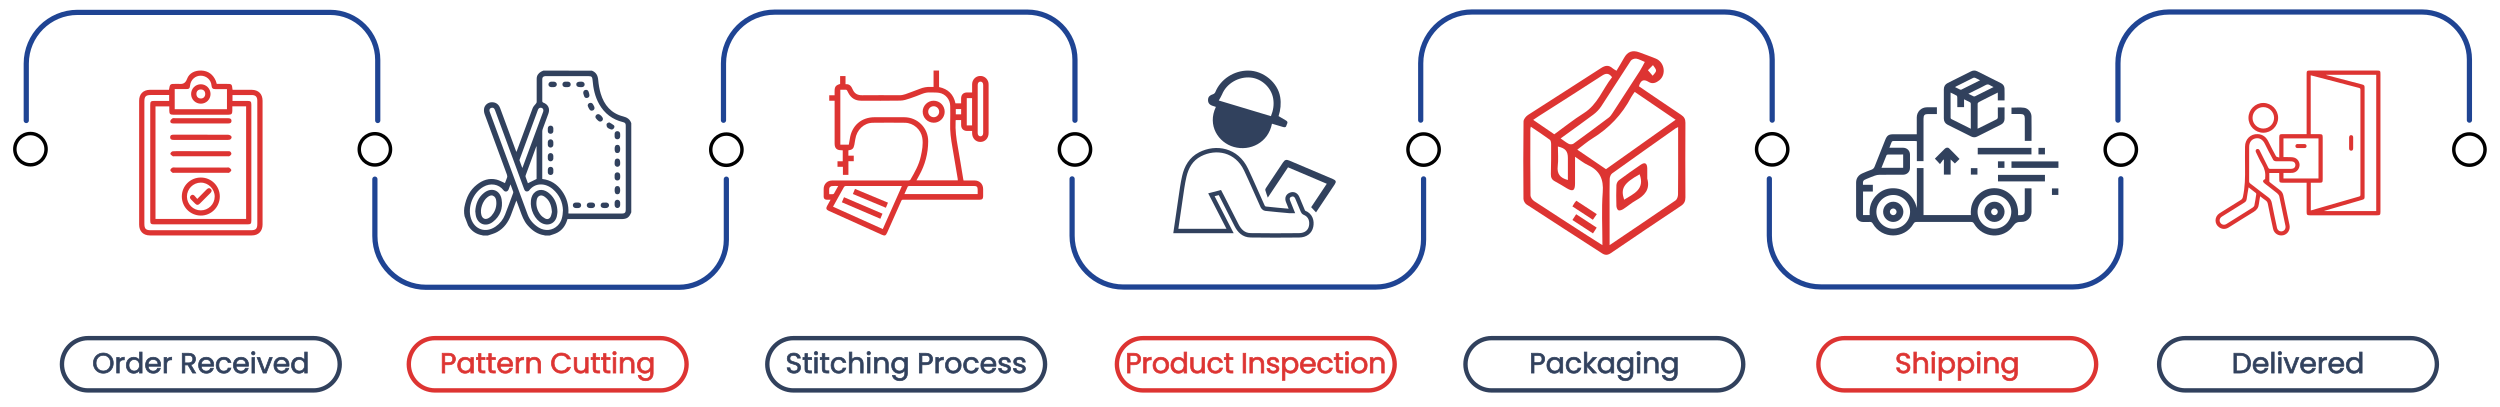 <?xml version="1.0" encoding="utf-8"?>
<!-- Generator: Adobe Illustrator 26.0.1, SVG Export Plug-In . SVG Version: 6.00 Build 0)  -->
<svg version="1.1" id="Layer_1" xmlns="http://www.w3.org/2000/svg" xmlns:xlink="http://www.w3.org/1999/xlink" x="0px" y="0px"
	 viewBox="0 0 1440 234.59" style="enable-background:new 0 0 1440 234.59;" xml:space="preserve">
<style type="text/css">
	.st0{fill:none;stroke:#31415D;stroke-width:2.518;stroke-miterlimit:10;}
	.st1{fill:#DD3432;}
	.st2{fill:#31415D;}
	.st3{fill:none;stroke:#31415D;stroke-width:2.535;stroke-miterlimit:10;}
	.st4{fill:none;stroke:#1F4493;stroke-width:3;stroke-linecap:round;stroke-linejoin:round;stroke-miterlimit:10;}
	.st5{fill:none;stroke:#000000;stroke-width:2;stroke-miterlimit:10;}
	.st6{fill:#31415D;stroke:#31415D;stroke-width:0.42;stroke-miterlimit:10;}
	.st7{fill:none;stroke:#DD3432;stroke-width:2.518;stroke-miterlimit:10;}
	.st8{fill:#DD3432;stroke:#DD3432;stroke-width:0.42;stroke-miterlimit:10;}
</style>
<path class="st0" d="M180.62,224.88H50.74c-8.32,0-15.06-6.74-15.06-15.06v0c0-8.32,6.74-15.06,15.06-15.06h129.88
	c8.32,0,15.06,6.74,15.06,15.06v0C195.68,218.13,188.94,224.88,180.62,224.88z"/>
<g>
	<path class="st1" d="M97.31,51.72c0.6-3.41,0.6-3.41,4-3.41c0.41,0,0.83-0.03,1.24,0c2.35,0.18,4.1,0.11,5.19-2.86
		c1.26-3.43,4.58-4.96,8.27-4.81c3.97,0.16,6.73,2.27,8.29,5.93c0.12,0.28,0.2,0.58,0.29,0.88c0.07,0.24,0.13,0.48,0.24,0.86
		c1.83,0,3.62,0,5.41,0c3.34,0,3.34,0,3.71,3.41c0.52,0,1.07,0,1.62,0c3.14,0,6.29-0.03,9.43,0.01c3.91,0.05,6.24,2.41,6.24,6.3
		c0.01,23.75,0.01,47.5,0,71.25c0,3.89-2.33,6.33-6.21,6.33c-19.58,0.03-39.15,0.03-58.73,0c-3.82-0.01-6.16-2.43-6.16-6.22
		c-0.01-23.8-0.01-47.6,0-71.4c0-3.81,2.32-6.19,6.12-6.26c3.14-0.05,6.29-0.01,9.43-0.01C96.23,51.72,96.79,51.72,97.31,51.72z
		 M133.82,61.24c0,0.98,0.02,1.81,0,2.63c-0.04,1.73-0.5,2.19-2.23,2.21c-1.91,0.02-3.81,0.01-5.72,0.01c-8.65,0-17.31,0-25.96,0
		c-1.88,0-2.36-0.46-2.4-2.2c-0.02-0.86,0-1.72,0-2.6c-2.78,0-5.36,0-7.94,0c0,21.69,0,43.24,0,64.82c17.45,0,34.78,0,52.19,0
		c0-21.66,0-43.21,0-64.86C139.13,61.24,136.58,61.24,133.82,61.24z M97.43,54.73c-3.65,0-7.1,0-10.54,0
		c-2.91,0-3.73,0.83-3.73,3.78c0,23.44,0,46.88,0,70.33c0,2.95,0.81,3.77,3.74,3.77c19.17,0,38.33,0,57.5,0
		c3.03,0,3.81-0.79,3.81-3.85c0-17.98,0-35.96,0-53.94c0-5.62,0.01-11.23-0.01-16.85c-0.01-2.23-0.99-3.21-3.19-3.23
		c-1.75-0.02-3.5,0-5.26,0c-1.94,0-3.88,0-5.83,0c0,1.23,0,2.23,0,3.38c2.93,0,5.75-0.01,8.57,0c1.91,0.01,2.29,0.37,2.29,2.24
		c0,22.21,0,44.41,0,66.62c0,1.89-0.36,2.25-2.27,2.25c-17.88,0-35.76,0-53.63,0c-2.01,0-2.35-0.34-2.35-2.33
		c0-22.15,0-44.31,0-66.46c0-1.97,0.36-2.31,2.37-2.31c2.82-0.01,5.64,0,8.52,0C97.43,56.92,97.43,55.92,97.43,54.73z M130.73,51.33
		c-2.33,0-4.49-0.04-6.65,0.01c-1.47,0.04-2.13-0.56-2.25-2.06c-0.25-3.28-2.92-5.66-6.2-5.68c-3.16-0.02-5.77,2.36-6.13,5.57
		c-0.21,1.85-0.54,2.15-2.45,2.15c-2.14,0.01-4.28,0-6.41,0c0,4.02,0,7.8,0,11.58c10.1,0,20.09,0,30.09,0
		C130.73,59.03,130.73,55.28,130.73,51.33z"/>
	<path class="st1" d="M126.61,113.19c-0.01,6.09-5,11.06-11.02,10.98c-6.05-0.08-10.85-4.93-10.86-10.98
		c-0.01-6.1,4.89-10.97,11.02-10.93C121.8,102.29,126.62,107.14,126.61,113.19z M115.65,121.17c4.38,0.01,7.99-3.54,8.02-7.91
		c0.04-4.4-3.67-8.11-8.05-8.07c-4.36,0.04-7.94,3.66-7.94,8.02C107.68,117.58,111.27,121.17,115.65,121.17z"/>
	<path class="st1" d="M115.67,71.11c-5.2,0-10.4-0.01-15.6,0.01c-1,0-2.04-0.12-1.97-1.35c0.03-0.57,0.69-1.24,1.24-1.59
		c0.41-0.26,1.1-0.09,1.67-0.09c9.78,0,19.57,0,29.35,0c0.36,0,0.72-0.01,1.08,0c1.03,0.02,1.89,0.3,1.89,1.53
		c-0.01,1.22-0.84,1.5-1.89,1.5C126.17,71.11,120.92,71.11,115.67,71.11z"/>
	<path class="st1" d="M115.68,99.53c-5.05,0-10.09,0-15.14,0c-0.41,0-0.94,0.14-1.21-0.06c-0.51-0.38-1.21-0.95-1.22-1.45
		c0-0.5,0.66-1.17,1.2-1.45c0.49-0.25,1.21-0.08,1.83-0.08c9.84,0,19.67,0,29.51,0c0.46,0,1.04-0.15,1.36,0.07
		c0.53,0.35,1.22,0.95,1.23,1.45c0,0.5-0.69,1.08-1.21,1.46c-0.27,0.2-0.8,0.06-1.21,0.06C125.77,99.53,120.73,99.53,115.68,99.53z"
		/>
	<path class="st1" d="M115.66,77.58c5.2,0,10.4-0.03,15.6,0.03c0.63,0.01,1.45,0.29,1.85,0.74c0.66,0.75,0.11,1.89-0.92,2.14
		c-0.49,0.12-1.02,0.1-1.53,0.1c-9.99,0-19.98,0-29.97,0c-0.21,0-0.41,0-0.62,0c-1.05-0.01-2.04-0.16-2.05-1.51
		c-0.01-1.35,0.95-1.51,2.03-1.5C105.26,77.59,110.46,77.58,115.66,77.58z"/>
	<path class="st1" d="M115.67,87.08c5.15,0,10.29,0,15.44,0.01c0.51,0,1.14-0.05,1.49,0.21c0.38,0.29,0.75,0.97,0.67,1.38
		c-0.09,0.48-0.62,0.98-1.09,1.25c-0.35,0.2-0.9,0.07-1.37,0.07c-10.09,0-20.17,0-30.26,0c-0.36,0-0.82,0.13-1.06-0.04
		c-0.55-0.39-1.37-0.94-1.37-1.42c0-0.49,0.82-1.34,1.34-1.39c1.78-0.18,3.6-0.08,5.4-0.08C108.46,87.08,112.06,87.08,115.67,87.08z
		"/>
	<path class="st1" d="M115.72,59.72c-3.13,0.02-5.6-2.39-5.64-5.49c-0.03-3.17,2.47-5.71,5.62-5.7c3.08,0.01,5.56,2.51,5.57,5.6
		C121.27,57.24,118.83,59.7,115.72,59.72z M118.21,54.14c0.01-1.59-1-2.62-2.56-2.61c-1.51,0.01-2.48,0.97-2.52,2.49
		c-0.04,1.58,0.97,2.69,2.49,2.72C117.13,56.79,118.2,55.71,118.21,54.14z"/>
	<path class="st1" d="M113.62,114.58c1.92-1.95,3.59-3.62,5.24-5.31c0.75-0.77,1.58-1.32,2.52-0.42c0.96,0.91,0.42,1.74-0.35,2.5
		c-1.97,1.95-3.95,3.91-5.89,5.9c-0.95,0.97-1.83,1-2.77,0.01c-0.78-0.82-1.6-1.6-2.39-2.41c-0.68-0.7-0.78-1.47-0.07-2.17
		c0.71-0.71,1.49-0.62,2.16,0.09C112.57,113.29,113.01,113.86,113.62,114.58z"/>
</g>
<g>
	<g>
		<path class="st2" d="M350.94,70.49c0.88,0.54,1.83,0.99,2.61,1.65c0.53,0.45,0.45,1.2,0.01,1.78c-0.45,0.59-1.06,0.89-1.8,0.58
			c-0.65-0.28-1.39-0.52-1.86-1.01c-0.38-0.39-0.6-1.12-0.56-1.68C349.39,71.07,350.04,70.71,350.94,70.49z"/>
		<path class="st2" d="M354.02,85.77c0-1.58,0.51-2.34,1.58-2.36c1.1-0.01,1.64,0.78,1.64,2.41c0,1.56-0.53,2.33-1.61,2.34
			C354.51,88.19,354.02,87.46,354.02,85.77z"/>
		<path class="st2" d="M354.02,109.51c0-1.59,0.51-2.34,1.57-2.36c1.1-0.02,1.64,0.78,1.64,2.41c0,1.56-0.53,2.33-1.6,2.35
			C354.51,111.92,354.02,111.19,354.02,109.51z"/>
		<path class="st2" d="M344.58,65.74c1.05-0.01,2.75,1.75,2.71,2.79c-0.05,1.22-1.43,1.95-2.45,1.22c-0.62-0.45-1.18-1.02-1.62-1.64
			C342.53,67.12,343.36,65.75,344.58,65.74z"/>
		<path class="st2" d="M348.21,119.87c-0.25-0.04-0.73-0.04-1.17-0.18c-0.75-0.23-1.11-0.82-1.05-1.56c0.06-0.77,0.5-1.34,1.34-1.43
			c0.62-0.06,1.25-0.06,1.87-0.03c0.93,0.05,1.57,0.66,1.62,1.48c0.05,0.78-0.57,1.51-1.46,1.65
			C349.05,119.86,348.74,119.85,348.21,119.87z"/>
		<path class="st2" d="M318.72,98.44c0,0.31,0.02,0.62,0,0.92c-0.08,0.85-0.68,1.42-1.52,1.44c-0.88,0.03-1.58-0.54-1.65-1.41
			c-0.05-0.52-0.02-1.05-0.01-1.57c0.02-1.09,0.64-1.73,1.63-1.72c0.95,0.01,1.54,0.64,1.57,1.68
			C318.74,98.01,318.73,98.22,318.72,98.44C318.73,98.44,318.73,98.44,318.72,98.44z"/>
		<path class="st2" d="M318.72,74.72c0,0.31,0.02,0.62,0,0.92c-0.08,0.84-0.7,1.41-1.54,1.43c-0.88,0.02-1.57-0.55-1.64-1.43
			c-0.05-0.55-0.03-1.11-0.01-1.66c0.04-1.01,0.69-1.63,1.65-1.61c0.92,0.02,1.51,0.63,1.55,1.61
			C318.74,74.23,318.73,74.48,318.72,74.72C318.73,74.72,318.73,74.72,318.72,74.72z"/>
		<path class="st2" d="M318.21,50.19c-0.22,0-0.44,0.01-0.66,0c-0.98-0.05-1.63-0.66-1.65-1.53c-0.02-0.85,0.65-1.56,1.58-1.63
			c0.5-0.04,1-0.03,1.5-0.01c1.06,0.04,1.79,0.74,1.75,1.65c-0.04,0.88-0.75,1.49-1.78,1.52C318.71,50.19,318.46,50.19,318.21,50.19
			z"/>
		<path class="st2" d="M334.34,50.19c-1.61,0-2.38-0.49-2.4-1.54c-0.02-1.09,0.79-1.63,2.43-1.63c0.25,0,0.5-0.01,0.75,0.01
			c0.98,0.07,1.68,0.77,1.64,1.66c-0.04,0.88-0.68,1.47-1.67,1.51C334.83,50.2,334.58,50.19,334.34,50.19z"/>
		<path class="st2" d="M354.02,93.67c0-1.6,0.49-2.34,1.58-2.35c1.07-0.01,1.64,0.79,1.63,2.32c0,0.34,0.02,0.68-0.02,1.01
			c-0.12,0.85-0.88,1.48-1.68,1.43c-0.83-0.05-1.46-0.71-1.51-1.59C354.01,94.23,354.02,93.95,354.02,93.67z"/>
		<path class="st2" d="M354.02,117.42c0-0.25-0.01-0.49,0-0.74c0.05-0.96,0.67-1.61,1.56-1.62c0.86-0.02,1.57,0.65,1.64,1.57
			c0.04,0.49,0.03,0.99,0.01,1.48c-0.04,1.04-0.76,1.77-1.68,1.72c-0.89-0.04-1.5-0.74-1.53-1.76
			C354.01,117.85,354.02,117.64,354.02,117.42z"/>
		<path class="st2" d="M335.92,53.57c0.06-1.02,0.42-1.56,1.18-1.75c0.83-0.21,1.53,0.06,1.86,0.84c0.28,0.67,0.48,1.41,0.55,2.13
			c0.07,0.83-0.43,1.42-1.25,1.61c-0.74,0.17-1.41-0.1-1.71-0.79C336.22,54.89,336.07,54.1,335.92,53.57z"/>
		<path class="st2" d="M318.72,90.51c0,0.31,0.02,0.62,0,0.92c-0.07,0.86-0.77,1.51-1.6,1.5c-0.83-0.01-1.52-0.66-1.58-1.52
			c-0.03-0.52-0.02-1.05-0.01-1.57c0.03-0.99,0.71-1.68,1.61-1.67c0.92,0.01,1.55,0.68,1.59,1.69
			C318.74,90.08,318.73,90.3,318.72,90.51C318.73,90.51,318.73,90.51,318.72,90.51z"/>
		<path class="st2" d="M326.38,50.18c-0.28,0-0.56,0.01-0.84,0c-0.95-0.05-1.54-0.61-1.58-1.48c-0.04-0.9,0.55-1.59,1.49-1.67
			c0.53-0.05,1.06-0.03,1.59-0.01c1.03,0.04,1.68,0.67,1.68,1.6c0,0.95-0.62,1.53-1.68,1.57C326.81,50.19,326.59,50.19,326.38,50.18
			C326.38,50.19,326.38,50.18,326.38,50.18z"/>
		<path class="st2" d="M354.02,101.65c0-0.28-0.01-0.55,0-0.83c0.05-0.93,0.62-1.51,1.51-1.55c0.87-0.03,1.58,0.52,1.67,1.4
			c0.07,0.61,0.06,1.23,0.01,1.84c-0.08,0.93-0.8,1.5-1.71,1.45c-0.88-0.05-1.43-0.63-1.48-1.58
			C354.01,102.14,354.02,101.89,354.02,101.65z"/>
		<path class="st2" d="M354.02,77.91c0-0.28-0.01-0.55,0-0.83c0.05-0.93,0.63-1.51,1.51-1.54c0.87-0.03,1.57,0.52,1.67,1.4
			c0.06,0.61,0.06,1.23,0.01,1.84c-0.09,0.93-0.8,1.5-1.72,1.45c-0.88-0.05-1.42-0.63-1.47-1.58
			C354.01,78.4,354.02,78.16,354.02,77.91z"/>
		<path class="st2" d="M340.39,116.66c0.25,0,0.5-0.01,0.75,0c1.01,0.07,1.62,0.64,1.63,1.54c0.01,0.87-0.6,1.53-1.57,1.63
			c-0.49,0.05-1,0.04-1.49,0.01c-1.08-0.06-1.77-0.74-1.73-1.66c0.03-0.89,0.7-1.47,1.76-1.52
			C339.96,116.65,340.18,116.66,340.39,116.66C340.39,116.66,340.39,116.66,340.39,116.66z"/>
		<path class="st2" d="M318.73,82.61c0,0.31,0.02,0.62-0.01,0.92c-0.07,0.85-0.79,1.5-1.62,1.48c-0.78-0.01-1.5-0.64-1.56-1.44
			c-0.05-0.58-0.04-1.17-0.01-1.75c0.04-0.91,0.77-1.6,1.62-1.58c0.86,0.01,1.53,0.7,1.57,1.63
			C318.74,82.12,318.73,82.36,318.73,82.61z"/>
		<path class="st2" d="M332.38,116.66c0.25,0,0.5-0.01,0.75,0c1.01,0.07,1.6,0.65,1.61,1.55c0.01,0.88-0.59,1.53-1.57,1.62
			c-0.52,0.05-1.06,0.05-1.59,0c-1.02-0.08-1.64-0.75-1.61-1.67c0.03-0.89,0.64-1.44,1.66-1.5
			C331.88,116.65,332.13,116.66,332.38,116.66C332.38,116.66,332.38,116.66,332.38,116.66z"/>
		<path class="st2" d="M340.16,59.23c0.8-0.01,1.24,0.48,1.56,1.12c0.42,0.84,1.1,1.65,0.49,2.66c-0.55,0.91-1.9,1.03-2.55,0.17
			c-0.45-0.61-0.82-1.32-1.06-2.04C338.28,60.14,339.09,59.21,340.16,59.23z"/>
		<path class="st2" d="M321.09,122.1c-0.09,0.62-0.14,1.65-0.39,2.63c-1.16,4.54-5.9,5.98-9.84,3.04c-3.99-2.99-6.1-9.3-4.69-14.07
			c1.07-3.64,4.84-5.37,8.25-3.63c1.24,0.63,2.4,1.59,3.32,2.64C319.97,115.26,321.03,118.32,321.09,122.1z M317.91,122.12
			c-0.26-3.92-1.41-6.93-4.41-8.94c-1.95-1.3-3.9-0.39-4.34,1.89c-0.62,3.23,0.23,6.13,2.22,8.68c0.65,0.83,1.56,1.53,2.49,2.04
			c1.37,0.76,2.6,0.39,3.3-1.01C317.62,123.84,317.74,122.74,317.91,122.12z"/>
		<path class="st2" d="M273.76,121.7c0.24-4.26,1.66-7.94,5.03-10.61c4.3-3.42,9.26-1.6,10.14,3.77c0.84,5.16-0.81,9.64-4.99,12.91
			c-4.23,3.32-9.2,1.19-9.95-4.11C273.9,122.99,273.83,122.32,273.76,121.7z M285.91,117.04c-0.02-0.44-0.04-0.87-0.08-1.3
			c-0.12-1.3-0.61-2.46-1.86-3c-1.15-0.49-2.18,0.09-3.11,0.78c-2.86,2.11-4.56,7.08-3.56,10.4c0.63,2.09,2.33,2.78,4.21,1.65
			c0.58-0.35,1.14-0.79,1.58-1.29C284.91,122.21,285.87,119.79,285.91,117.04z"/>
		<path class="st2" d="M358.96,67.06c-6.97-1.76-10.97-6.57-12.94-13.11c-0.78-2.58-1.21-5.29-1.46-7.97
			c-0.24-2.49-1.16-4.28-3.59-5.26l-27.92-0.07l-0.35,0.14c-0.4,0.19-0.76,0.32-1.08,0.51c-1.57,0.91-2.48,2.25-2.49,4.08
			c-0.02,4.39-0.02,8.77,0,13.16c0,0.59-0.2,0.95-0.64,1.4c-0.72,0.72-1.4,1.61-1.75,2.55c-3.01,8-5.94,16.02-8.89,24.04
			c-0.1,0.28-0.23,0.56-0.4,0.99c-0.15-0.37-0.26-0.61-0.35-0.84c-3-8.13-6-16.26-9.01-24.39c-0.86-2.32-2.63-3.5-5.01-3.39
			c-1.97,0.09-3.87,1.55-4.24,3.59c-0.19,1.03-0.06,2.24,0.3,3.24c4.23,11.62,8.53,23.22,12.83,34.81c0.25,0.68,0.3,1.28,0.02,1.95
			c-0.43,1.02-0.79,2.07-1.13,2.98c-1.68-0.72-3.21-1.63-4.87-2.03c-4.27-1.04-8.03,0.31-11.35,2.95c-3.9,3.1-6.06,7.07-7.17,13.06
			c0-0.04,0-0.09,0-0.13c-0.45,2.8,0.12,5.21,0.13,5.25c0,0,0,0,0,0c0.01,0.03,0.95,2.46,2.02,5.31c1.79,3.06,4.49,5.06,8.26,5.66
			c0.09,0.01,0.16,0.08,0.24,0.13c0.94,0,1.88,0,2.82,0c1.83-0.66,3.79-1.1,5.46-2.04c3.88-2.16,6.33-5.59,7.88-9.67
			c0.95-2.51,1.87-5.03,2.8-7.54c0.09-0.24,0.19-0.48,0.37-0.91c0.75,2.02,1.44,3.86,2.1,5.7c1.09,3.02,2.14,6.06,4.32,8.54
			c2.6,2.98,5.64,5.22,9.72,5.78c0.08,0.01,0.16,0.09,0.24,0.13c0.94,0,1.88,0,2.82,0c1.48-0.54,3.06-0.9,4.42-1.65
			c2.77-1.51,4.52-3.92,5.5-6.87c0.1-0.29,0.18-0.59,0.29-0.94c0.38,0,0.75,0,1.12,0c9.91,0,19.83,0,29.74,0
			c3.38,0,4.63-0.82,5.9-3.89c0-17.12,0-34.24,0-51.36C362.86,68.71,361.24,67.63,358.96,67.06z M299.39,91.67
			c3.46-9.4,6.93-18.81,10.39-28.21c0.3-0.82,0.76-1.45,1.73-1.41c0.77,0.04,1.3,0.48,1.44,1.23c0.06,0.34,0.02,0.75-0.1,1.08
			c-3.92,10.65-7.85,21.29-11.78,31.93c-0.04,0.1-0.11,0.19-0.24,0.43c-0.56-1.5-1.09-2.87-1.57-4.25
			C299.17,92.23,299.3,91.92,299.39,91.67z M309.07,84.19c0,6.46,0,12.77,0,18.9c-1.69,0.83-3.3,1.62-5,2.45
			c-0.42-1.15-0.9-2.39-1.32-3.64c-0.09-0.26-0.07-0.61,0.02-0.87c2-5.48,4.02-10.94,6.03-16.41
			C308.84,84.51,308.92,84.42,309.07,84.19z M295.54,111.27c-1.53,4.14-3.03,8.29-4.64,12.39c-1.11,2.83-2.96,5.14-5.5,6.88
			c-5.66,3.87-12.05,1.73-14.12-4.74c-2.1-6.54,1.13-14.73,7.13-18.18c4.08-2.35,8.86-1.64,11.6,1.96c0.91,1.2,2.38,0.93,2.95-0.46
			c0.19-0.46,0.34-0.93,0.51-1.39c0.16-0.43,0.32-0.86,0.58-1.54c0.58,1.57,1.09,2.92,1.56,4.28
			C295.68,110.7,295.64,111.03,295.54,111.27z M321.22,129.91c-2.92,2.92-7.3,3.39-10.92,1.16c-2.98-1.84-5.21-4.34-6.42-7.62
			c-4.84-13.04-9.65-26.09-14.46-39.13c-2.41-6.54-4.83-13.08-7.23-19.62c-0.13-0.34-0.25-0.71-0.27-1.06
			c-0.04-0.82,0.42-1.36,1.2-1.55c0.8-0.2,1.43,0.15,1.78,0.87c0.31,0.64,0.52,1.32,0.77,1.98c5.39,14.61,10.78,29.22,16.16,43.83
			c0.31,0.83,0.7,1.58,1.73,1.52c0.42-0.02,0.98-0.24,1.21-0.56c3.4-4.57,9.3-4.48,13.64-0.79c3.83,3.27,5.67,7.49,5.85,12.15
			C324.13,124.55,323.58,127.55,321.22,129.91z M358.4,122.99c-10.11,0.01-20.22,0-30.33,0c-0.18,0-0.37-0.03-0.68-0.05
			c0.29-4.78-0.93-9.08-3.68-12.91c-2.76-3.84-6.4-6.36-11.37-6.94c0-0.33,0-0.66,0-0.99c0-8.77,0-17.55,0.01-26.32
			c0-0.48,0.09-0.98,0.25-1.44c1.07-2.96,2.18-5.9,3.26-8.85c1.07-2.93-0.09-5.35-3.03-6.45c-0.21-0.08-0.47-0.4-0.47-0.62
			c-0.03-4.32-0.03-8.65-0.01-12.97c0-0.92,0.66-1.52,1.62-1.58c0.53-0.03,1.06-0.01,1.6-0.01c7.83,0,15.65,0,23.48,0
			c1.67,0,2.12,0.46,2.25,2.12c0.39,4.93,1.38,9.7,3.86,14.07c3.06,5.37,7.61,8.81,13.67,10.29c1.22,0.3,1.6,0.76,1.6,2.01
			c0,16.19,0,32.37,0,48.56C360.42,122.39,359.85,122.99,358.4,122.99z"/>
	</g>
</g>
<g>
	<path class="st1" d="M478.41,115.04c-0.88,0-1.58,0.02-2.27,0c-1.09-0.04-1.7-0.65-1.71-1.75c-0.02-1.48,0-2.97,0-4.45
		c0.01-2.8,2.06-4.88,4.87-4.88c11.05-0.01,22.11,0,33.16,0c3.63,0,7.26,0.01,10.89-0.03c0.36,0,0.9-0.17,1.05-0.44
		c2.44-4.22,4.88-8.46,5.95-13.29c0.79-3.55,1.48-7.12,0.89-10.77c-0.78-4.85-5.07-8.64-9.98-8.71c-6.17-0.08-12.34-0.08-18.51,0
		c-5.14,0.07-9.31,4.09-10.11,9.53c-0.15,1.04-0.33,2.08-0.53,3.12c-0.42,2.22-1.16,2.92-3.44,3.24c0,0.47,0,0.96,0,1.45
		c0,0.49,0,0.99,0,1.6c1.04,0,2.04,0,3.1,0c0,1.12,0,2.12,0,3.2c-1.02,0-1.99,0-3.08,0c0,2.66,0,5.25,0,7.88c-1.09,0-2.07,0-3.17,0
		c0-1.52,0-3.05,0-4.67c-1.1,0-2.07,0-3.12,0c0-1.09,0-2.09,0-3.17c0.99,0,1.97,0,3.02,0c0-2.13,0-4.19,0-6.31
		c-0.29-0.02-0.58-0.05-0.86-0.05c-2.67-0.02-3.82-1.18-3.82-3.89c0-7.79,0-15.58,0-23.36c0-0.39,0-0.77,0-1.25
		c-1.07,0-2.05,0-3.1,0c0-1.09,0-2.09,0-3.17c1,0,1.97,0,3.09,0c0-0.82,0-1.56,0-2.3c-0.01-2.6,0.64-3.48,3.18-4.2
		c0-1.48,0-2.99,0-4.56c1.05,0,2.03,0,3.12,0c0,1.5,0,3.03,0,4.7c2.38-0.26,3.37,1.24,4.14,3.03c1.02,2.38,2.83,3.35,5.4,3.32
		c7.19-0.07,14.39-0.05,21.58-0.01c2.33,0.01,4.34-0.99,6.45-1.73c1.71-0.6,3.41-1.23,5.08-1.91c2.08-0.85,4.22-1.27,6.46-1.13
		c0.49,0.03,0.98,0,1.59,0c0-3.17,0-6.28,0-9.45c1.1,0,2.07,0,3.17,0c0,3.17,0,6.35,0,9.51c5.21,1.13,8.34,4.19,9.45,9.38
		c1.01,0,2.06,0,3.25,0c0-0.92-0.01-1.87,0-2.81c0.02-2.18,1.26-3.44,3.44-3.46c0.92-0.01,1.84,0,2.9,0c0-1.61-0.01-3.15,0-4.69
		c0.02-2.55,1.89-4.61,4.34-4.8c2.49-0.2,4.64,1.47,5.1,3.99c0.07,0.39,0.06,0.79,0.06,1.18c0,9.24,0,18.48,0,27.72
		c0,2.94-2.01,5.11-4.74,5.11c-2.74,0-4.74-2.14-4.76-5.1c0-0.36,0-0.72,0-1.23c-1,0-1.95,0.01-2.89,0
		c-2.15-0.02-3.43-1.31-3.44-3.46c0-0.92,0-1.83,0-2.81c-1.06,0-2.04,0-3.11,0c-0.02,0.25-0.04,0.54-0.06,0.82
		c-0.26,4.87,0.37,9.65,1.24,14.44c1.12,6.19,2.09,12.4,3.13,18.61c0.05,0.29,0.12,0.57,0.2,0.93c2.15,0,4.26,0,6.37,0
		c2.88,0,4.91,2.04,4.91,4.93c0,1.39,0.01,2.77,0,4.16c0,1.43-0.54,1.99-1.95,1.99c-10.2,0.01-20.39,0-30.59,0.01
		c-4.52,0-9.04,0.02-13.56-0.01c-0.61,0-0.85,0.24-1.07,0.75c-2.69,6.09-5.4,12.16-8.11,18.24c-0.78,1.74-1.36,1.97-3.06,1.2
		c-10.21-4.6-20.42-9.2-30.63-13.8c-1.4-0.63-1.66-1.41-0.94-2.75C477.04,117.52,477.68,116.37,478.41,115.04z M488.91,83.32
		c0.2-1.12,0.42-2.22,0.58-3.32c1.11-7.67,6.64-12.49,14.36-12.49c5.68,0,11.35-0.02,17.03,0.01c7.71,0.05,13.8,6.2,13.76,13.91
		c-0.04,6.96-1.78,13.49-5.16,19.57c-0.52,0.94-1.04,1.88-1.6,2.88c8.02,0,15.91,0,23.82,0c-0.02-0.35-0.02-0.61-0.06-0.87
		c-1.02-6.08-2-12.16-3.07-18.22c-0.81-4.58-1.46-9.16-1.28-13.85c0.13-3.26,0.04-6.53,0.02-9.8c-0.01-3.79-2.68-7.07-6.42-7.67
		c-1.65-0.26-3.35-0.13-5.03-0.22c-1.68-0.09-3.26,0.26-4.82,0.87c-2.27,0.89-4.53,1.81-6.85,2.56c-1.8,0.58-3.68,1.25-5.54,1.28
		c-7.59,0.14-15.18,0.08-22.77,0.05c-3.26-0.01-5.66-1.52-7.19-4.4c-0.26-0.49-0.49-1.01-0.78-1.49c-0.12-0.19-0.37-0.41-0.57-0.42
		c-1.11-0.04-2.22-0.02-3.31-0.02c0,10.63,0,21.13,0,31.64C485.68,83.32,487.25,83.32,488.91,83.32z M479.83,119.05
		c9.61,4.32,19.09,8.59,28.65,12.89c3.68-8.28,7.32-16.48,10.98-24.72c-0.23-0.05-0.32-0.09-0.41-0.09
		c-10.66-0.01-21.32-0.01-31.98,0.01c-0.31,0-0.74,0.27-0.91,0.54c-0.69,1.12-1.29,2.3-1.93,3.45
		C482.8,113.73,481.36,116.32,479.83,119.05z M520.93,111.8c14.17,0,28.16,0,42.21,0c0-0.9,0-1.72,0-2.54
		c-0.01-1.63-0.5-2.13-2.11-2.13c-6.56,0-13.13,0-19.69,0c-5.84,0-11.68-0.01-17.51,0.01c-0.34,0-0.86,0.14-0.98,0.38
		C522.17,108.89,521.58,110.31,520.93,111.8z M566.31,62.81C566.31,62.81,566.32,62.81,566.31,62.81c0.01-4.62,0.01-9.23,0.01-13.85
		c0-1.23-0.61-1.97-1.6-1.95c-0.94,0.01-1.56,0.74-1.56,1.9c-0.01,9.23-0.01,18.47-0.01,27.7c0,1.15,0.63,1.9,1.56,1.91
		c0.98,0.02,1.6-0.74,1.6-1.96C566.31,71.98,566.31,67.4,566.31,62.81z M559.91,72.22c0-5.3,0-10.52,0-15.71c-1.07,0-2.07,0-3.05,0
		c0,5.28,0,10.47,0,15.71C557.9,72.22,558.87,72.22,559.91,72.22z M482.81,107.14c-1.36,0-2.58-0.12-3.76,0.05
		c-0.52,0.08-1.27,0.69-1.35,1.16c-0.2,1.13-0.06,2.32-0.06,3.52c0.75,0,1.38,0.03,2-0.02c0.25-0.02,0.61-0.15,0.72-0.34
		C481.18,110.12,481.95,108.68,482.81,107.14z M553.61,62.84c-1.1,0-2.1,0-3.07,0c0,1.05,0,2.02,0,3.02c1.05,0,2.04,0,3.07,0
		C553.61,64.83,553.61,63.86,553.61,62.84z"/>
	<path class="st1" d="M544.14,64.46c-0.03,3.4-2.9,6.26-6.26,6.23c-3.64-0.03-6.45-2.88-6.41-6.5c0.03-3.36,2.94-6.2,6.33-6.18
		C541.38,58.04,544.17,60.87,544.14,64.46z M534.64,64.28c-0.03,1.76,1.39,3.2,3.17,3.23c1.65,0.02,3.1-1.37,3.15-3.05
		c0.05-1.77-1.34-3.24-3.12-3.27C536.12,61.15,534.67,62.56,534.64,64.28z"/>
	<path class="st1" d="M508.31,123.08c-0.42,1-0.79,1.9-1.23,2.93c-7.42-3.18-14.77-6.33-22.18-9.5c0.42-0.99,0.8-1.89,1.25-2.92
		C493.55,116.75,500.9,119.9,508.31,123.08z"/>
	<path class="st1" d="M491.25,111.75c0.41-0.99,0.8-1.92,1.22-2.94c6.37,2.66,12.65,5.27,19.01,7.92c-0.41,0.99-0.8,1.92-1.22,2.94
		C503.89,117.02,497.61,114.4,491.25,111.75z"/>
</g>
<g>
	<path class="st3" d="M744.14,121.53c-0.81-2.01-1.54-3.78-2.23-5.58c-0.7-1.82-0.12-3.18,1.56-3.82c1.62-0.62,3.05,0.07,3.82,1.88
		c1.05,2.49,2.06,5,3.13,7.49c0.16,0.38,0.47,0.85,0.84,1c3.85,1.52,4.51,5.02,3.95,7.86c-0.63,3.19-3.17,5.16-6.96,5.19
		c-9.32,0.09-18.64,0.14-27.95-0.02c-3.99-0.07-6.44-2.61-8.1-5.91c-2.75-5.47-5.54-10.92-8.32-16.37
		c-0.38-0.74-0.77-1.48-1.22-2.34c-1.61,0.42-3.2,0.84-4.89,1.28c3.6,6.99,7.13,13.86,10.74,20.86c-10.5,0-20.81,0-31.24,0
		c0.9-6.18,1.76-12.31,2.69-18.44c0.66-4.35,1.19-8.74,2.19-13.02c1.24-5.32,3.82-10.02,9.09-12.72c9.21-4.71,21.05-2.64,26.49,8.83
		c3.31,6.98,6.31,14.09,9.52,21.12c0.27,0.59,1.01,1.31,1.6,1.38c4.64,0.53,9.29,0.92,13.95,1.35
		C743.17,121.56,743.55,121.53,744.14,121.53z"/>
	<path class="st2" d="M736.46,66.88c1.47,0.87,2.89,1.72,4.32,2.56c1.57,0.93,0.37,2.02,0.14,3.01c-0.25,1.02-1.09,0.94-1.95,0.68
		c-2.1-0.64-4.21-1.26-6.32-1.88c-2.11,10.92-12.57,16.05-21.98,13.39c-8.85-2.5-15.43-12.34-10.32-23.07
		c-0.66-0.21-1.33-0.41-1.97-0.64c-1.89-0.66-2.67-1.8-2.54-3.69c0.11-1.53,1.08-2.43,2.86-2.97c0.54-0.16,1.13-0.72,1.33-1.22
		c3.01-7.41,10.66-12.44,18.97-12.4c8.79,0.04,17.03,6.93,18.4,15.27C738,59.68,737.61,63.33,736.46,66.88z M732.06,66.91
		c1.37-3.35,1.86-6.68,1.31-10.06c-1.05-6.37-6.59-11.51-12.86-12.17c-7-0.73-14.07,3.42-16.59,9.67c-0.49,1.21-1.24,2.31-1.91,3.53
		C711.87,60.85,721.91,63.87,732.06,66.91z"/>
	<path class="st2" d="M758.03,122.33c-0.98-1.05-1.84-1.97-2.8-2.99c2.86-4.29,5.88-8.82,8.99-13.49
		c-7.48-3.18-14.84-6.3-22.32-9.47c-3.88,5.81-7.7,11.53-11.66,17.46c-0.53-1.56-1.04-2.9-1.42-4.27c-0.1-0.36,0.1-0.89,0.33-1.24
		c3.25-4.91,6.52-9.82,9.81-14.71c1.07-1.6,1.93-1.87,3.69-1.13c8.39,3.53,16.76,7.08,25.13,10.65c1.78,0.76,2.03,1.52,1.03,3.03
		C765.28,111.5,761.7,116.84,758.03,122.33z"/>
</g>
<g>
	<g>
		<path class="st1" d="M931.1,40.75c1.56-2.64,3.01-4.94,4.31-7.31c2.02-3.7,4.9-4.79,8.9-3.27c3.15,1.2,6.34,2.3,9.45,3.58
			c5.01,2.06,6.16,9.12,2.05,12.47c-1.81,1.48-3.98,2.35-6.13,1c-3.21-2.02-4.71-0.72-5.66,2.49c8.05,5.46,16.11,11.01,24.27,16.41
			c1.79,1.18,2.52,2.47,2.51,4.6c-0.08,14.32-0.08,28.64,0,42.97c0.01,2.22-0.68,3.65-2.58,4.91c-13.5,8.99-26.95,18.04-40.34,27.18
			c-1.87,1.28-3.3,1.31-5.13,0.13c-14.49-9.39-29.04-18.7-43.49-28.15c-0.93-0.61-1.74-2.15-1.75-3.27
			c-0.12-14.84-0.14-29.69,0.04-44.53c0.02-1.28,1.38-2.96,2.59-3.75c13.96-9.05,28.06-17.89,41.99-26.96
			c2.54-1.65,4.5-1.9,6.74,0.1C929.41,39.82,930.09,40.13,931.1,40.75z M927.14,141.19c13.12-8.86,25.6-17.24,37.99-25.76
			c0.87-0.6,1.4-2.24,1.41-3.41c0.12-8.88,0.06-17.76,0.06-26.64c0-3.93,0-7.86,0-12.21c-0.77,0.4-1.14,0.54-1.45,0.76
			c-12.2,8.63-24.42,17.23-36.55,25.95c-0.82,0.59-1.38,2.04-1.41,3.11c-0.14,5.12-0.07,10.24-0.07,15.36
			C927.14,125.74,927.14,133.12,927.14,141.19z M922.99,141.21c0-10.65-0.58-20.61,0.19-30.47c0.58-7.53-1.67-12.46-8.53-15.65
			c-2.47-1.15-4.63-2.96-7.42-4.79c0,5.63,0.02,10.54-0.01,15.44c-0.03,4.1-1.21,4.78-4.69,2.75c-2.28-1.32-4.47-2.79-6.81-3.99
			c-1.85-0.95-2.48-2.23-2.42-4.26c0.16-5.64,0.17-11.28,0.15-16.93c0-0.96-0.12-2.34-0.73-2.79c-3.5-2.59-7.17-4.96-10.98-7.54
			c-0.15,0.73-0.26,1.02-0.26,1.3c-0.01,12.75-0.07,25.5,0.08,38.25c0.01,1.13,1.1,2.63,2.13,3.31c10.1,6.66,20.3,13.19,30.47,19.75
			C916.88,137.35,919.62,139.07,922.99,141.21z M925.04,97.45c13.39-9.5,26.62-18.89,40.12-28.47c-8.09-5.5-15.79-10.75-23.57-16.05
			c-0.8,1.19-1.53,2.09-2.06,3.1c-5.22,9.94-12.68,17.78-22.3,23.71c-2.98,1.84-5.64,4.17-8.7,6.46
			C914.2,90.05,919.49,93.66,925.04,97.45z M895.27,77.35c5.65-4.08,11.06-8.46,16.93-12.13c8.17-5.11,10.92-13.99,16.35-20.76
			c-2.03-2.66-3.75-2.22-5.95-0.79c-12,7.8-24.1,15.45-36.16,23.15c-1.03,0.66-2.03,1.36-3.32,2.22
			C887.31,71.91,891.21,74.57,895.27,77.35z M898.93,79.73c1.78,1.22,3.16,2.38,4.74,3.17c0.7,0.35,2.04,0.29,2.66-0.16
			c6.83-4.93,13.59-9.95,20.31-15.01c0.89-0.67,1.57-1.68,2.19-2.63c5.27-8.07,10.52-16.15,15.73-24.25
			c1.04-1.62,1.87-3.38,2.85-5.17c-1.85-0.75-3.37-1.66-4.98-1.91c-0.97-0.15-2.57,0.42-3.08,1.19
			c-5.77,8.74-11.32,17.62-17.08,26.36c-1.18,1.78-2.79,3.41-4.51,4.7C911.65,70.61,905.4,75.03,898.93,79.73z M903.1,103.68
			c0-4.34,0-8.5,0-12.66c0-3.94-1.43-5.63-5.75-6.63c0,3.79,0.35,7.57-0.09,11.27C896.74,100.07,898.5,102.49,903.1,103.68z
			 M949.2,40.45c1.16,1.35,1.95,2.27,2.74,3.18c0.69-0.98,1.92-1.96,1.94-2.95c0.01-1.05-1.13-2.11-1.77-3.17
			C951.26,38.36,950.41,39.22,949.2,40.45z"/>
		<path class="st1" d="M948.83,102.87c1.76,6.19-1.47,9.75-6.53,12.56c-2.56,1.43-4.8,3.41-7.27,5c-0.8,0.51-2.1,1.01-2.81,0.7
			c-0.66-0.28-1.15-1.64-1.18-2.54c-0.12-3.96-0.15-7.94,0.01-11.9c0.04-0.98,0.64-2.26,1.42-2.85c4.12-3.09,8.33-6.06,12.59-8.95
			c2.4-1.63,3.67-0.9,3.76,2.02C948.88,98.9,948.83,100.88,948.83,102.87z M944.41,100.4c-9.19,5.11-11.06,8.18-8.9,14.62
			C940.92,111.63,947.64,109.09,944.41,100.4z"/>
		<path class="st1" d="M919.7,131.12c-0.72,1.11-1.33,2.05-2.15,3.32c-3.95-2.58-7.78-5.07-11.85-7.72
			c0.73-1.11,1.38-2.12,2.17-3.33C911.88,126,915.73,128.52,919.7,131.12z"/>
		<path class="st1" d="M905.7,118.88c0.56-0.91,0.91-1.54,1.31-2.14c0.23-0.34,0.53-0.63,0.95-1.12c3.89,2.55,7.73,5.06,11.8,7.72
			c-0.82,1.17-1.5,2.15-2.27,3.25C913.5,123.99,909.73,121.52,905.7,118.88z"/>
	</g>
</g>
<g>
	<g>
		<path class="st2" d="M1073.07,106.45c1.91,0,3.76,0,5.69,0c0,1.32,0,2.54,0,3.87c-1.86,0-3.71,0-5.65,0c0,4.56,0,9.02,0,13.56
			c1.23,0,2.46,0,3.84,0c-0.39-4.56,0.87-8.59,4.27-11.8c2.38-2.24,5.24-3.5,8.51-3.64c7.13-0.3,12.63,4.13,14.37,11.39
			c0-7.65,0-15.3,0-23.01c1.31,0,2.51,0,3.85,0c0,8.99,0,17.99,0,27.06c9.14,0,18.15,0,27.28,0c-0.4-4.95,1.09-9.21,5.01-12.43
			c2.78-2.28,6.02-3.26,9.59-3.01c6.07,0.42,13.22,5.56,12.56,15.52c0.48,0,0.96,0,1.43,0c1.73-0.02,2.44-0.7,2.44-2.42
			c0.01-3.89,0-7.77,0-11.66c0-0.44,0-0.88,0-1.39c1.31,0,2.54,0,3.85,0c0.02,0.27,0.04,0.5,0.04,0.73c0,4.25,0.02,8.5,0,12.75
			c-0.02,3.3-2.56,5.96-5.83,5.84c-2.12-0.08-3.41,0.44-4.76,2.33c-5.66,7.91-17.64,7.13-22.5-1.3c-0.46-0.79-0.93-1-1.79-1
			c-10.4,0.03-20.8,0.03-31.21,0c-0.88,0-1.4,0.18-1.89,1.03c-5.23,9.02-18.2,8.98-23.42-0.04c-0.41-0.71-0.82-1.04-1.67-0.99
			c-1.37,0.08-2.75,0.04-4.13,0.01c-2.16-0.05-3.84-1.71-3.84-3.88c-0.02-6.27-0.04-12.55,0.01-18.82c0.02-2.44,1.25-4.23,3.48-5.24
			c1.73-0.78,3.48-1.5,5.27-2.13c1-0.35,1.56-0.91,1.94-1.9c1.98-5.12,4.05-10.2,6.08-15.3c1.03-2.58,2.01-3.25,4.75-3.25
			c4.41,0,8.82,0,13.42,0c0-0.43,0-0.81,0-1.2c0-2.83-0.02-5.67,0-8.5c0.02-3.29,2.57-5.82,5.87-5.84c1.89-0.02,3.78,0,5.73,0
			c0,1.31,0,2.51,0,3.89c-1.68,0-3.36,0-5.04,0c-2.05,0-2.67,0.62-2.67,2.68c0,7.69,0,15.38,0,23.07c0,0.44,0,0.87,0,1.38
			c-1.3,0-2.5,0-3.84,0c0-3.79,0-7.61,0-11.48c-0.4-0.04-0.67-0.09-0.94-0.1c-4.13-0.01-8.26,0.01-12.39-0.02
			c-0.72-0.01-1.09,0.21-1.31,0.89c-0.31,0.95-0.72,1.87-1.17,3c2.54,0,4.94-0.01,7.35,0c0.52,0,1.06-0.01,1.56,0.12
			c1.78,0.45,2.93,1.95,2.95,3.82c0.02,2.55,0.02,5.1,0,7.65c-0.02,2.3-1.69,3.94-4.01,3.95c-4.53,0.02-9.07-0.02-13.6,0.03
			c-0.9,0.01-1.83,0.21-2.68,0.51c-1.64,0.57-3.23,1.27-4.84,1.92C1073.18,103.86,1072.95,104.21,1073.07,106.45z M1090.45,131.72
			c5.36,0.01,9.74-4.34,9.76-9.69c0.02-5.33-4.39-9.74-9.72-9.72c-5.3,0.01-9.67,4.35-9.7,9.63
			C1080.77,127.29,1085.13,131.71,1090.45,131.72z M1148.83,112.31c-5.35-0.01-9.75,4.36-9.75,9.7c0,5.3,4.34,9.69,9.61,9.72
			c5.41,0.03,9.82-4.36,9.81-9.76C1158.49,116.69,1154.11,112.32,1148.83,112.31z M1083.72,96.67c4.26,0,8.4,0,12.5,0
			c0-2.6,0-5.12,0-7.68c-2.97,0-5.83-0.01-8.7,0.02c-0.3,0-0.78,0.17-0.87,0.39C1085.65,91.8,1084.7,94.23,1083.72,96.67z"/>
		<path class="st2" d="M1154.63,61.86c0,2.3,0.04,4.48-0.01,6.67c-0.03,1.44-0.74,2.57-2.02,3.23c-4.6,2.34-9.22,4.65-13.85,6.94
			c-1.11,0.55-2.27,0.48-3.39-0.08c-4.51-2.26-9.04-4.49-13.54-6.77c-1.46-0.74-2.17-1.98-2.17-3.64c0.01-5.59,0-11.17,0-16.76
			c0-1.66,0.75-2.88,2.21-3.62c4.47-2.25,8.96-4.47,13.44-6.72c1.2-0.6,2.41-0.64,3.61-0.04c4.55,2.27,9.1,4.54,13.63,6.83
			c1.25,0.63,2.01,1.69,2.06,3.08c0.08,2.26,0.02,4.52,0.02,6.86c-1.3,0-2.53,0-3.88,0c0-1.46,0-2.89,0-4.52
			c-1.82,0.9-3.48,1.72-5.13,2.54c-1.91,0.95-3.84,1.89-5.72,2.89c-0.35,0.19-0.77,0.67-0.77,1.01c-0.05,4.73-0.03,9.47-0.03,14.35
			c0.46-0.2,0.83-0.34,1.17-0.52c3.18-1.59,6.34-3.2,9.54-4.75c0.73-0.35,0.99-0.77,0.96-1.57c-0.06-1.77-0.02-3.55-0.02-5.4
			C1152.04,61.86,1153.27,61.86,1154.63,61.86z M1135.19,74.16c0-4.97,0.01-9.7-0.02-14.43c0-0.27-0.17-0.67-0.38-0.79
			c-1.09-0.6-2.21-1.12-3.49-1.75c0,1.62,0,3.05,0,4.53c-1.34,0-2.57,0-3.89,0c0-1.93,0.02-3.78-0.02-5.63
			c-0.01-0.35-0.14-0.88-0.39-1.02c-1.07-0.62-2.2-1.13-3.47-1.75c0,4.99-0.01,9.79,0.02,14.59c0,0.22,0.21,0.54,0.41,0.64
			C1127.64,70.4,1131.31,72.22,1135.19,74.16z M1140.52,46.25c-1.12-0.57-1.96-1.05-2.84-1.42c-0.31-0.13-0.8-0.14-1.1,0.01
			c-3.36,1.65-6.7,3.34-10.04,5.02c-0.12,0.06-0.21,0.18-0.39,0.34c1,0.5,1.89,0.96,2.8,1.38c0.22,0.1,0.56,0.15,0.77,0.05
			C1133.24,49.9,1136.76,48.13,1140.52,46.25z M1148.29,50.14c-0.84-0.43-1.48-0.67-2.03-1.05c-0.9-0.61-1.67-0.58-2.64-0.04
			c-1.89,1.07-3.87,1.96-5.82,2.94c-1.27,0.64-2.54,1.29-4.02,2.03c1.15,0.57,2.06,1.06,3,1.48c0.24,0.11,0.63,0.07,0.88-0.06
			C1141.13,53.73,1144.58,52,1148.29,50.14z"/>
		<path class="st2" d="M1170.12,85.18c0,1.29,0,2.49,0,3.75c-10.32,0-20.58,0-30.94,0c0-1.21,0-2.44,0-3.75
			C1149.44,85.18,1159.73,85.18,1170.12,85.18z"/>
		<path class="st2" d="M1185.66,92.96c0,1.28,0,2.48,0,3.74c-9.02,0-17.99,0-27.05,0c0-1.2,0-2.42,0-3.74
			C1167.57,92.96,1176.56,92.96,1185.66,92.96z"/>
		<path class="st2" d="M1177.89,100.72c0,1.29,0,2.49,0,3.75c-9.03,0-17.99,0-27.05,0c0-1.21,0-2.43,0-3.75
			C1159.8,100.72,1168.8,100.72,1177.89,100.72z"/>
		<path class="st2" d="M1128.7,91.56c-0.86,0.83-1.73,1.67-2.69,2.6c-0.74-0.69-1.5-1.42-2.44-2.3c0,3.02,0,5.82,0,8.7
			c-1.33,0-2.56,0-3.89,0c0-2.83,0-5.64,0-8.45c-0.11-0.08-0.21-0.16-0.32-0.23c-0.63,0.86-1.26,1.72-1.93,2.64
			c-1.17-1.25-1.99-2.12-2.94-3.14c0.83-0.83,1.72-1.73,2.62-2.63c1-1,1.99-2.01,3.01-3c0.79-0.77,1.8-1.03,2.61-0.26
			C1124.77,87.44,1126.69,89.51,1128.7,91.56z"/>
		<path class="st2" d="M1170.16,81.15c-1.34,0-2.53,0-3.88,0c0-0.48,0-0.91,0-1.34c0-3.88,0.01-7.77,0-11.65
			c0-1.8-0.69-2.48-2.49-2.49c-1.7-0.01-3.39,0-5.18,0c0-1.28,0-2.51,0-3.67c2.43,0,4.91-0.26,7.3,0.07
			c2.38,0.33,4.19,2.64,4.23,4.99C1170.23,71.72,1170.16,76.37,1170.16,81.15z"/>
		<path class="st2" d="M1177.89,85.18c0,1.3,0,2.49,0,3.75c-1.25,0-2.45,0-3.74,0c0-1.21,0-2.44,0-3.75
			C1175.35,85.18,1176.58,85.18,1177.89,85.18z"/>
		<path class="st2" d="M1154.57,96.71c-1.27,0-2.47,0-3.75,0c0-1.25,0-2.47,0-3.77c1.24,0,2.46,0,3.75,0
			C1154.57,94.18,1154.57,95.38,1154.57,96.71z"/>
		<path class="st2" d="M1135.22,100.57c0-1.28,0-2.45,0-3.71c1.23,0,2.46,0,3.78,0c0,1.18,0,2.41,0,3.71
			C1137.78,100.57,1136.55,100.57,1135.22,100.57z"/>
		<path class="st2" d="M1185.62,112.28c-1.27,0-2.44,0-3.7,0c0-1.25,0-2.47,0-3.78c1.21,0,2.43,0,3.7,0
			C1185.62,109.76,1185.62,111.02,1185.62,112.28z"/>
		<path class="st2" d="M1096.34,122.03c-0.02,3.23-2.65,5.84-5.88,5.82c-3.21-0.02-5.82-2.68-5.78-5.91
			c0.03-3.2,2.69-5.78,5.94-5.75C1093.76,116.21,1096.35,118.86,1096.34,122.03z M1092.43,122.06c0.03-1.03-0.85-1.95-1.88-1.98
			c-1.03-0.03-1.95,0.85-1.98,1.88c-0.03,1.03,0.85,1.95,1.88,1.98C1091.48,123.97,1092.4,123.1,1092.43,122.06z"/>
		<path class="st2" d="M1154.63,121.98c0,3.23-2.62,5.86-5.83,5.86c-3.22,0-5.84-2.64-5.83-5.86c0.01-3.21,2.65-5.81,5.9-5.8
			C1152.01,116.19,1154.63,118.82,1154.63,121.98z M1150.73,122.03c0.01-1.03-0.88-1.94-1.91-1.95c-1.03-0.01-1.94,0.88-1.95,1.91
			c-0.01,1.03,0.88,1.94,1.91,1.95C1149.81,123.95,1150.71,123.07,1150.73,122.03z"/>
	</g>
</g>
<g>
	<g>
		<path class="st1" d="M1301.84,113.06c-0.26,1.57-0.57,2.99-0.72,4.44c-0.21,2.03-1.16,3.44-2.93,4.51
			c-4.84,2.93-9.62,5.98-14.42,8.98c-1.82,1.14-3.68,1.17-5.47-0.01c-2.94-1.95-2.85-6.25,0.19-8.18c4.05-2.58,8.13-5.12,12.23-7.63
			c0.76-0.47,1.03-1.05,1.21-1.87c1.22-5.55,1.29-11.17,1.21-16.81c-0.06-4.01-0.03-8.03-0.01-12.04c0.03-4.27,3.18-7.4,7.33-7.2
			c2.9,0.14,4.87,1.72,6.15,4.32c1.4,2.85,2.85,5.68,4.39,8.46c0.22,0.4,1.09,0.43,1.85,0.7c0-0.66,0-1,0-1.34
			c0-3.41,0-6.82,0-10.23c0-1.61,0.3-1.91,1.88-1.91c4.24,0,8.47,0,12.71,0c0.35,0,0.69,0,1.17,0c0-0.47,0-0.87,0-1.27
			c0-11.18,0-22.36,0-33.54c0-1.54,0.27-1.81,1.85-1.81c12.87,0,25.74,0,38.61,0c1.91,0,2.07,0.16,2.07,2.08
			c0,26.47,0,52.94,0,79.41c0,1.6-0.3,1.9-1.89,1.9c-12.9,0-25.8,0-38.7,0c-1.65,0-1.94-0.29-1.94-1.94c0-5.22,0-10.45,0-15.67
			c0-0.34,0-0.69,0-1.16c-0.43,0-0.77,0-1.1,0c-4.27,0-8.54,0-12.81,0c-1.55,0-1.84-0.29-1.85-1.83c-0.01-1.18-0.01-2.36-0.03-3.53
			c0-0.06-0.04-0.12-0.08-0.24c-1.81,0-3.64,0-5.63,0c0,1.62-0.02,3.26,0.02,4.89c0.01,0.21,0.32,0.45,0.53,0.62
			c1.88,1.47,3.75,2.95,5.66,4.4c1.05,0.79,1.64,1.82,1.9,3.09c1.17,5.66,2.36,11.33,3.54,16.99c0.56,2.68-1.05,5.29-3.61,5.86
			c-2.65,0.59-5.24-0.92-5.85-3.61c-1.08-4.77-2.06-9.57-3.02-14.37c-0.18-0.91-0.53-1.56-1.29-2.08
			C1303.95,114.73,1302.97,113.93,1301.84,113.06z M1330.99,77.26c1.71,0,3.33,0,4.95,0c1.66,0,1.94,0.28,1.94,1.94
			c0,8.03,0,16.05,0,24.08c0,1.76-0.24,1.99-1.98,1.99c-1.61,0-3.23,0-4.87,0c0,5.38,0,10.63,0,15.94c0.22-0.05,0.34-0.08,0.45-0.11
			c9.13-2.64,18.25-5.29,27.38-7.91c0.63-0.18,0.75-0.49,0.74-1.08c-0.01-20.13-0.01-40.26,0-60.39c0-0.66-0.19-0.92-0.84-1.09
			c-7.51-1.94-15-3.92-22.5-5.88c-1.74-0.46-3.48-0.91-5.29-1.37C1330.99,54.7,1330.99,65.9,1330.99,77.26z M1368.7,121.59
			c0-26.25,0-52.38,0-78.51c-9.68,0-19.3,0-28.91,0c0.22,0.18,0.46,0.26,0.7,0.32c6.64,1.74,13.28,3.47,19.92,5.2
			c1.42,0.37,1.6,0.6,1.6,2.03c0,20.86,0,41.73,0,62.59c0,1.29-0.17,1.53-1.41,1.89c-5.67,1.65-11.35,3.3-17.03,4.95
			c-1.58,0.46-3.17,0.93-4.75,1.39c0.01,0.04,0.02,0.09,0.04,0.13C1348.8,121.59,1358.72,121.59,1368.7,121.59z M1304.73,103.08
			c0-0.2-0.02-0.42,0-0.64c0.32-2.84-0.34-5.42-1.81-7.89c-1.31-2.21-2.35-4.58-3.49-6.89c-0.41-0.84-0.1-1.66,0.67-1.83
			c0.75-0.16,1.18,0.23,1.5,0.87c1.63,3.27,3.28,6.53,4.9,9.81c0.25,0.51,0.53,0.76,1.15,0.76c4.01-0.03,8.02-0.01,12.04-0.02
			c1.53-0.01,2.46-0.87,2.45-2.2c-0.01-1.33-0.94-2.14-2.48-2.14c-2.93-0.01-5.86,0.03-8.79-0.04c-0.51-0.01-1.26-0.33-1.48-0.74
			c-1.68-3.06-3.33-6.15-4.85-9.3c-1.16-2.39-3.03-3.59-5.35-3.12c-2.31,0.47-3.67,2.3-3.67,4.97c-0.01,6.56,0.01,13.12-0.02,19.68
			c0,0.61,0.19,0.98,0.67,1.35c3.49,2.66,6.93,5.4,10.46,8.01c1.14,0.85,1.67,1.83,1.94,3.19c0.93,4.77,1.95,9.52,2.98,14.27
			c0.33,1.53,1.68,2.36,3.05,2.03c1.33-0.33,2.12-1.64,1.82-3.11c-1.17-5.66-2.32-11.33-3.56-16.98c-0.15-0.67-0.69-1.37-1.24-1.82
			c-2.34-1.91-4.77-3.72-7.15-5.58C1303.13,104.67,1303.2,103.88,1304.73,103.08z M1315.28,102.8c6.78,0,13.47,0,20.17,0
			c0-7.73,0-15.39,0-23.07c-6.76,0-13.45,0-20.17,0c0,3.6,0,7.12,0,10.75c0.96,0,1.88-0.03,2.79,0.01c1.11,0.05,2.26-0.01,3.31,0.27
			c2.09,0.56,3.42,2.73,3.14,4.77c-0.33,2.36-2.12,4.01-4.45,4.06c-1.58,0.03-3.16,0.01-4.79,0.01
			C1315.28,100.72,1315.28,101.72,1315.28,102.8z M1295.19,107.92c-0.4,2.38-0.82,4.56-1.11,6.77c-0.13,0.96-0.57,1.52-1.36,2.01
			c-4.3,2.65-8.58,5.34-12.85,8.03c-1.36,0.86-1.73,2.28-0.98,3.52c0.74,1.23,2.26,1.58,3.58,0.75c5.02-3.12,10.03-6.25,15.02-9.41
			c0.45-0.28,0.93-0.81,1.03-1.29c0.44-2.14,0.75-4.32,1.08-6.48c0.03-0.2-0.07-0.52-0.23-0.64
			C1298.04,110.1,1296.68,109.07,1295.19,107.92z"/>
		<path class="st1" d="M1295.12,67.87c0.01-4.72,3.84-8.57,8.55-8.57c4.7,0,8.54,3.87,8.53,8.59c-0.01,4.73-3.86,8.59-8.55,8.57
			C1298.94,76.44,1295.12,72.59,1295.12,67.87z M1303.72,74.05c3.41-0.02,6.19-2.84,6.15-6.23c-0.04-3.4-2.86-6.16-6.26-6.12
			c-3.44,0.04-6.15,2.8-6.14,6.23C1297.49,71.33,1300.29,74.08,1303.72,74.05z"/>
		<path class="st1" d="M1353.09,82.3c0-1.02-0.01-2.04,0-3.06c0.01-0.89,0.49-1.46,1.2-1.4c0.81,0.06,1.15,0.56,1.14,1.36
			c-0.01,2.07,0.01,4.14-0.01,6.21c-0.01,0.93-0.44,1.44-1.18,1.4c-0.89-0.06-1.17-0.64-1.16-1.44
			C1353.09,84.34,1353.09,83.32,1353.09,82.3z"/>
		<path class="st1" d="M1325.38,82.97c0.67,0,1.33-0.02,1.99,0c0.75,0.02,1.22,0.43,1.21,1.17c-0.01,0.74-0.46,1.16-1.22,1.16
			c-1.33,0.01-2.66,0.01-3.99,0c-0.76-0.01-1.22-0.43-1.21-1.17c0-0.74,0.48-1.15,1.22-1.17
			C1324.05,82.95,1324.71,82.97,1325.38,82.97z"/>
	</g>
</g>
<path class="st4" d="M15.13,69.41V36.68c0-16.32,13.23-29.55,29.55-29.55h145.51c15.13,0,27.39,12.26,27.39,27.39v34.89"/>
<path class="st4" d="M215.93,103.19v32.74c0,16.32,13.23,29.55,29.55,29.55h145.51c15.13,0,27.39-12.26,27.39-27.39v-34.89"/>
<path class="st4" d="M416.73,69.27V36.54c0-16.32,13.23-29.55,29.55-29.55h145.51c15.13,0,27.39,12.26,27.39,27.39v34.89"/>
<circle class="st5" cx="418.38" cy="86.23" r="9"/>
<circle class="st5" cx="215.93" cy="86.02" r="9"/>
<circle class="st5" cx="17.54" cy="85.92" r="9"/>
<path class="st4" d="M617.53,103.04v32.74c0,16.32,13.23,29.55,29.55,29.55h145.51c15.13,0,27.39-12.26,27.39-27.39v-34.89"/>
<circle class="st5" cx="619.18" cy="86.09" r="9"/>
<path class="st4" d="M818.33,69.2V36.46c0-16.32,13.23-29.55,29.55-29.55h145.51c15.13,0,27.39,12.26,27.39,27.39V69.2"/>
<circle class="st5" cx="819.98" cy="86.16" r="9"/>
<path class="st4" d="M1219.94,69.2V36.46c0-16.32,13.23-29.55,29.55-29.55h145.51c15.13,0,27.39,12.26,27.39,27.39V69.2"/>
<circle class="st5" cx="1422.38" cy="86.16" r="9"/>
<circle class="st5" cx="1221.58" cy="86.16" r="9"/>
<path class="st4" d="M1019.14,102.97v32.74c0,16.32,13.23,29.55,29.55,29.55h145.51c15.13,0,27.39-12.26,27.39-27.39v-34.89"/>
<circle class="st5" cx="1020.78" cy="86.02" r="9"/>
<g>
	<g>
		<path class="st6" d="M56.63,214.24c-0.87-0.5-1.56-1.19-2.07-2.08s-0.76-1.89-0.76-3c0-1.11,0.25-2.11,0.76-3
			c0.51-0.89,1.2-1.58,2.07-2.08c0.87-0.5,1.84-0.74,2.89-0.74c1.07,0,2.04,0.25,2.91,0.74c0.87,0.5,1.56,1.19,2.06,2.07
			c0.5,0.88,0.75,1.89,0.75,3.01s-0.25,2.13-0.75,3.01c-0.5,0.88-1.19,1.57-2.06,2.07c-0.87,0.5-1.84,0.74-2.91,0.74
			C58.47,214.99,57.5,214.74,56.63,214.24z M61.68,213.14c0.64-0.37,1.14-0.9,1.5-1.59c0.36-0.69,0.55-1.48,0.55-2.39
			c0-0.92-0.18-1.71-0.55-2.4c-0.37-0.68-0.86-1.21-1.5-1.58c-0.63-0.37-1.35-0.56-2.16-0.56c-0.81,0-1.53,0.19-2.16,0.56
			c-0.63,0.37-1.13,0.9-1.5,1.58c-0.37,0.68-0.55,1.48-0.55,2.4c0,0.9,0.18,1.7,0.55,2.39c0.37,0.69,0.87,1.22,1.5,1.59
			c0.64,0.37,1.35,0.56,2.15,0.56S61.04,213.51,61.68,213.14z"/>
		<path class="st6" d="M69.82,206.17c0.48-0.28,1.08-0.43,1.77-0.43v1.54H71.2c-1.67,0-2.5,0.9-2.5,2.71v4.87h-1.49v-8.96h1.49v1.46
			C68.96,206.85,69.34,206.46,69.82,206.17z"/>
		<path class="st6" d="M73.31,207.95c0.37-0.69,0.88-1.23,1.53-1.61c0.65-0.38,1.38-0.57,2.18-0.57c0.7,0,1.35,0.16,1.95,0.48
			c0.6,0.32,1.06,0.74,1.37,1.27v-4.74h1.5v12.1h-1.5v-1.68c-0.29,0.53-0.73,0.97-1.31,1.32c-0.58,0.34-1.25,0.52-2.03,0.52
			c-0.8,0-1.52-0.2-2.17-0.59c-0.65-0.39-1.16-0.94-1.53-1.65c-0.37-0.71-0.56-1.51-0.56-2.42
			C72.76,209.44,72.94,208.64,73.31,207.95z M79.94,208.61c-0.27-0.5-0.64-0.89-1.1-1.15c-0.46-0.27-0.97-0.4-1.53-0.4
			c-0.56,0-1.06,0.13-1.52,0.39c-0.46,0.26-0.82,0.64-1.1,1.15s-0.41,1.09-0.41,1.77c0,0.69,0.14,1.28,0.41,1.79
			c0.27,0.51,0.64,0.89,1.1,1.16c0.46,0.27,0.96,0.4,1.52,0.4c0.56,0,1.07-0.13,1.53-0.4c0.46-0.27,0.83-0.65,1.1-1.16
			c0.27-0.51,0.41-1.1,0.41-1.77C80.34,209.7,80.21,209.11,79.94,208.61z"/>
		<path class="st6" d="M92.5,210.95h-7.16c0.05,0.88,0.36,1.57,0.91,2.07c0.55,0.5,1.22,0.74,2,0.74c0.64,0,1.18-0.15,1.61-0.45
			c0.43-0.3,0.73-0.7,0.91-1.2h1.6c-0.24,0.86-0.72,1.56-1.44,2.1c-0.72,0.54-1.61,0.81-2.68,0.81c-0.85,0-1.61-0.19-2.28-0.57
			c-0.67-0.38-1.2-0.92-1.58-1.63s-0.57-1.52-0.57-2.45c0-0.93,0.19-1.74,0.56-2.44c0.37-0.7,0.89-1.24,1.56-1.61
			c0.67-0.38,1.44-0.56,2.31-0.56c0.85,0,1.6,0.19,2.26,0.56c0.65,0.37,1.16,0.88,1.51,1.53c0.35,0.65,0.53,1.38,0.53,2.2
			C92.55,210.33,92.53,210.63,92.5,210.95z M90.63,208.28c-0.25-0.41-0.59-0.72-1.02-0.93c-0.43-0.21-0.91-0.32-1.43-0.32
			c-0.75,0-1.39,0.24-1.92,0.72c-0.53,0.48-0.83,1.15-0.91,2h5.66C91.01,209.17,90.88,208.68,90.63,208.28z"/>
		<path class="st6" d="M97.12,206.17c0.48-0.28,1.08-0.43,1.77-0.43v1.54H98.5c-1.67,0-2.5,0.9-2.5,2.71v4.87h-1.49v-8.96H96v1.46
			C96.26,206.85,96.63,206.46,97.12,206.17z"/>
		<path class="st6" d="M110.98,214.87l-2.71-4.66h-1.8v4.66h-1.49v-11.4h3.68c0.86,0,1.59,0.15,2.18,0.44
			c0.59,0.29,1.04,0.69,1.33,1.19c0.29,0.5,0.44,1.07,0.44,1.72c0,0.79-0.23,1.48-0.68,2.08c-0.45,0.6-1.13,1-2.04,1.19l2.86,4.78
			H110.98z M106.46,209.02h2.19c0.81,0,1.41-0.2,1.82-0.6c0.4-0.4,0.61-0.93,0.61-1.59c0-0.68-0.2-1.2-0.6-1.57
			s-1.01-0.56-1.82-0.56h-2.19V209.02z"/>
		<path class="st6" d="M123.05,210.95h-7.16c0.05,0.88,0.36,1.57,0.91,2.07c0.55,0.5,1.22,0.74,2,0.74c0.64,0,1.18-0.15,1.61-0.45
			c0.43-0.3,0.73-0.7,0.91-1.2h1.6c-0.24,0.86-0.72,1.56-1.44,2.1c-0.72,0.54-1.61,0.81-2.68,0.81c-0.85,0-1.61-0.19-2.28-0.57
			c-0.67-0.38-1.2-0.92-1.58-1.63s-0.57-1.52-0.57-2.45c0-0.93,0.19-1.74,0.56-2.44c0.37-0.7,0.89-1.24,1.56-1.61
			c0.67-0.38,1.44-0.56,2.31-0.56c0.85,0,1.6,0.19,2.26,0.56c0.65,0.37,1.16,0.88,1.51,1.53c0.35,0.65,0.53,1.38,0.53,2.2
			C123.09,210.33,123.08,210.63,123.05,210.95z M121.18,208.28c-0.25-0.41-0.59-0.72-1.02-0.93c-0.43-0.21-0.91-0.32-1.43-0.32
			c-0.75,0-1.39,0.24-1.92,0.72c-0.53,0.48-0.83,1.15-0.91,2h5.66C121.56,209.17,121.43,208.68,121.18,208.28z"/>
		<path class="st6" d="M125.06,207.95c0.37-0.69,0.89-1.23,1.55-1.61c0.66-0.38,1.41-0.57,2.27-0.57c1.1,0,2.01,0.27,2.72,0.8
			c0.71,0.53,1.19,1.28,1.41,2.22h-1.6c-0.15-0.55-0.45-0.98-0.89-1.29c-0.44-0.32-0.99-0.47-1.64-0.47c-0.85,0-1.54,0.29-2.06,0.87
			c-0.52,0.58-0.78,1.41-0.78,2.48c0,1.08,0.26,1.91,0.78,2.5c0.52,0.59,1.21,0.88,2.06,0.88c0.65,0,1.2-0.15,1.64-0.46
			c0.44-0.31,0.74-0.74,0.9-1.31h1.6c-0.24,0.92-0.72,1.65-1.44,2.2c-0.72,0.55-1.62,0.83-2.7,0.83c-0.85,0-1.61-0.19-2.27-0.57
			c-0.66-0.38-1.18-0.92-1.55-1.62c-0.37-0.7-0.56-1.51-0.56-2.45C124.5,209.45,124.69,208.64,125.06,207.95z"/>
		<path class="st6" d="M143.11,210.95h-7.16c0.05,0.88,0.36,1.57,0.91,2.07c0.55,0.5,1.22,0.74,2,0.74c0.64,0,1.18-0.15,1.61-0.45
			c0.43-0.3,0.73-0.7,0.91-1.2h1.6c-0.24,0.86-0.72,1.56-1.44,2.1s-1.61,0.81-2.68,0.81c-0.85,0-1.61-0.19-2.28-0.57
			c-0.67-0.38-1.2-0.92-1.58-1.63c-0.38-0.7-0.57-1.52-0.57-2.45c0-0.93,0.19-1.74,0.56-2.44s0.89-1.24,1.56-1.61
			c0.67-0.38,1.44-0.56,2.31-0.56c0.85,0,1.6,0.19,2.26,0.56c0.65,0.37,1.16,0.88,1.51,1.53c0.35,0.65,0.53,1.38,0.53,2.2
			C143.16,210.33,143.15,210.63,143.11,210.95z M141.25,208.28c-0.25-0.41-0.59-0.72-1.02-0.93c-0.43-0.21-0.91-0.32-1.43-0.32
			c-0.75,0-1.39,0.24-1.92,0.72c-0.53,0.48-0.83,1.15-0.91,2h5.66C141.62,209.17,141.5,208.68,141.25,208.28z"/>
		<path class="st6" d="M145.17,204.16c-0.2-0.2-0.29-0.44-0.29-0.72c0-0.28,0.1-0.52,0.29-0.72c0.2-0.2,0.44-0.29,0.72-0.29
			c0.27,0,0.5,0.1,0.7,0.29c0.19,0.2,0.29,0.44,0.29,0.72c0,0.28-0.1,0.52-0.29,0.72c-0.19,0.2-0.42,0.29-0.7,0.29
			C145.61,204.46,145.37,204.36,145.17,204.16z M146.61,205.91v8.96h-1.49v-8.96H146.61z"/>
		<path class="st6" d="M152.48,213.5l2.78-7.59h1.59l-3.52,8.96h-1.73l-3.52-8.96h1.6L152.48,213.5z"/>
		<path class="st6" d="M166.45,210.95h-7.16c0.05,0.88,0.36,1.57,0.91,2.07c0.55,0.5,1.22,0.74,2,0.74c0.64,0,1.18-0.15,1.61-0.45
			c0.43-0.3,0.73-0.7,0.91-1.2h1.6c-0.24,0.86-0.72,1.56-1.44,2.1s-1.61,0.81-2.68,0.81c-0.85,0-1.61-0.19-2.28-0.57
			c-0.67-0.38-1.2-0.92-1.58-1.63c-0.38-0.7-0.57-1.52-0.57-2.45c0-0.93,0.19-1.74,0.56-2.44c0.37-0.7,0.89-1.24,1.56-1.61
			c0.67-0.38,1.44-0.56,2.31-0.56c0.85,0,1.6,0.19,2.26,0.56c0.65,0.37,1.16,0.88,1.51,1.53c0.35,0.65,0.53,1.38,0.53,2.2
			C166.5,210.33,166.48,210.63,166.45,210.95z M164.59,208.28c-0.25-0.41-0.59-0.72-1.02-0.93c-0.43-0.21-0.91-0.32-1.43-0.32
			c-0.75,0-1.39,0.24-1.92,0.72c-0.53,0.48-0.83,1.15-0.91,2h5.66C164.96,209.17,164.84,208.68,164.59,208.28z"/>
		<path class="st6" d="M168.46,207.95c0.37-0.69,0.88-1.23,1.53-1.61c0.65-0.38,1.38-0.57,2.18-0.57c0.7,0,1.35,0.16,1.95,0.48
			c0.6,0.32,1.06,0.74,1.37,1.27v-4.74h1.5v12.1h-1.5v-1.68c-0.29,0.53-0.73,0.97-1.31,1.32c-0.58,0.34-1.25,0.52-2.03,0.52
			c-0.8,0-1.52-0.2-2.17-0.59c-0.65-0.39-1.16-0.94-1.53-1.65c-0.37-0.71-0.56-1.51-0.56-2.42
			C167.91,209.44,168.09,208.64,168.46,207.95z M175.09,208.61c-0.27-0.5-0.64-0.89-1.1-1.15s-0.97-0.4-1.53-0.4
			c-0.56,0-1.06,0.13-1.52,0.39c-0.46,0.26-0.82,0.64-1.1,1.15c-0.27,0.5-0.41,1.09-0.41,1.77c0,0.69,0.14,1.28,0.41,1.79
			c0.27,0.51,0.64,0.89,1.1,1.16c0.46,0.27,0.96,0.4,1.52,0.4c0.56,0,1.07-0.13,1.53-0.4c0.46-0.27,0.83-0.65,1.1-1.16
			c0.27-0.51,0.41-1.1,0.41-1.77C175.49,209.7,175.36,209.11,175.09,208.61z"/>
	</g>
</g>
<path class="st7" d="M380.41,224.88H250.53c-8.32,0-15.06-6.74-15.06-15.06v0c0-8.32,6.74-15.06,15.06-15.06h129.88
	c8.32,0,15.06,6.74,15.06,15.06v0C395.47,218.13,388.72,224.88,380.41,224.88z"/>
<g>
	<path class="st8" d="M261.35,209.17c-0.65,0.63-1.64,0.94-2.97,0.94h-2.19v4.76h-1.49v-11.4h3.68c1.29,0,2.27,0.31,2.94,0.93
		c0.67,0.62,1.01,1.42,1.01,2.4C262.32,207.76,262,208.55,261.35,209.17z M260.21,208.35c0.39-0.36,0.59-0.87,0.59-1.54
		c0-1.41-0.81-2.11-2.42-2.11h-2.19v4.19h2.19C259.21,208.89,259.82,208.71,260.21,208.35z"/>
	<path class="st8" d="M264.17,207.95c0.37-0.69,0.88-1.23,1.53-1.61c0.65-0.38,1.37-0.57,2.17-0.57c0.79,0,1.47,0.17,2.04,0.51
		c0.58,0.34,1.01,0.76,1.29,1.28v-1.64h1.5v8.96h-1.5v-1.67c-0.29,0.52-0.73,0.96-1.32,1.3c-0.58,0.34-1.26,0.52-2.04,0.52
		c-0.8,0-1.52-0.2-2.16-0.59c-0.64-0.39-1.15-0.94-1.52-1.65c-0.37-0.71-0.56-1.51-0.56-2.42
		C263.61,209.44,263.8,208.64,264.17,207.95z M270.79,208.61c-0.27-0.5-0.64-0.89-1.1-1.15s-0.97-0.4-1.53-0.4
		c-0.56,0-1.06,0.13-1.52,0.39c-0.46,0.26-0.82,0.64-1.1,1.15c-0.27,0.5-0.41,1.09-0.41,1.77c0,0.69,0.14,1.28,0.41,1.79
		c0.27,0.51,0.64,0.89,1.1,1.16c0.46,0.27,0.96,0.4,1.52,0.4c0.56,0,1.07-0.13,1.53-0.4c0.46-0.27,0.83-0.65,1.1-1.16
		c0.27-0.51,0.41-1.1,0.41-1.77C271.2,209.7,271.07,209.11,270.79,208.61z"/>
	<path class="st8" d="M277.04,207.14v5.28c0,0.44,0.09,0.74,0.28,0.92c0.19,0.18,0.51,0.27,0.96,0.27h1.1v1.26h-1.34
		c-0.83,0-1.45-0.19-1.86-0.57c-0.41-0.38-0.62-1.01-0.62-1.88v-5.28h-1.16v-1.23h1.16v-2.26h1.49v2.26h2.34v1.23H277.04z"/>
	<path class="st8" d="M282.99,207.14v5.28c0,0.44,0.09,0.74,0.28,0.92c0.19,0.18,0.51,0.27,0.96,0.27h1.1v1.26h-1.34
		c-0.83,0-1.45-0.19-1.86-0.57c-0.41-0.38-0.62-1.01-0.62-1.88v-5.28h-1.16v-1.23h1.16v-2.26h1.49v2.26h2.34v1.23H282.99z"/>
	<path class="st8" d="M295.26,210.95h-7.16c0.05,0.88,0.36,1.57,0.91,2.07c0.55,0.5,1.22,0.74,2,0.74c0.64,0,1.18-0.15,1.61-0.45
		c0.43-0.3,0.73-0.7,0.91-1.2h1.6c-0.24,0.86-0.72,1.56-1.44,2.1s-1.61,0.81-2.68,0.81c-0.85,0-1.61-0.19-2.28-0.57
		c-0.67-0.38-1.2-0.92-1.58-1.63s-0.57-1.52-0.57-2.45c0-0.93,0.19-1.74,0.56-2.44s0.89-1.24,1.56-1.61
		c0.67-0.38,1.44-0.56,2.31-0.56c0.85,0,1.6,0.19,2.26,0.56c0.65,0.37,1.16,0.88,1.51,1.53c0.35,0.65,0.53,1.38,0.53,2.2
		C295.31,210.33,295.29,210.63,295.26,210.95z M293.39,208.28c-0.25-0.41-0.59-0.72-1.02-0.93c-0.43-0.21-0.91-0.32-1.43-0.32
		c-0.75,0-1.39,0.24-1.92,0.72c-0.53,0.48-0.83,1.15-0.91,2h5.66C293.77,209.17,293.65,208.68,293.39,208.28z"/>
	<path class="st8" d="M299.88,206.17c0.48-0.28,1.08-0.43,1.77-0.43v1.54h-0.39c-1.67,0-2.5,0.9-2.5,2.71v4.87h-1.49v-8.96h1.49
		v1.46C299.02,206.85,299.39,206.46,299.88,206.17z"/>
	<path class="st8" d="M310.39,206.74c0.68,0.66,1.01,1.61,1.01,2.85v5.28h-1.47v-5.07c0-0.89-0.22-1.58-0.67-2.05
		c-0.45-0.47-1.06-0.71-1.83-0.71c-0.78,0-1.41,0.25-1.87,0.74c-0.46,0.49-0.69,1.21-0.69,2.14v4.96h-1.49v-8.96h1.49v1.28
		c0.29-0.46,0.69-0.81,1.2-1.06c0.51-0.25,1.07-0.38,1.68-0.38C308.83,205.75,309.71,206.08,310.39,206.74z"/>
	<path class="st8" d="M318.4,206.17c0.5-0.89,1.19-1.58,2.05-2.09c0.87-0.5,1.83-0.75,2.89-0.75c1.24,0,2.33,0.3,3.25,0.9
		c0.93,0.6,1.6,1.45,2.03,2.55h-1.78c-0.32-0.69-0.77-1.22-1.37-1.59c-0.59-0.37-1.31-0.56-2.13-0.56c-0.8,0-1.51,0.19-2.14,0.56
		c-0.63,0.37-1.13,0.9-1.49,1.58c-0.36,0.68-0.54,1.48-0.54,2.4c0,0.9,0.18,1.7,0.54,2.38c0.36,0.68,0.86,1.21,1.49,1.58
		c0.63,0.37,1.35,0.56,2.14,0.56c0.83,0,1.54-0.18,2.13-0.55c0.59-0.36,1.05-0.89,1.37-1.58h1.78c-0.43,1.09-1.1,1.93-2.03,2.53
		c-0.93,0.59-2.01,0.89-3.25,0.89c-1.06,0-2.02-0.25-2.89-0.74c-0.87-0.5-1.55-1.19-2.05-2.07c-0.5-0.88-0.75-1.88-0.75-2.99
		C317.65,208.05,317.9,207.05,318.4,206.17z"/>
	<path class="st8" d="M338.78,205.91v8.96h-1.49v-1.32c-0.28,0.46-0.68,0.81-1.19,1.07c-0.51,0.26-1.07,0.38-1.68,0.38
		c-0.7,0-1.32-0.15-1.88-0.43c-0.56-0.29-1-0.72-1.32-1.3c-0.32-0.58-0.48-1.28-0.48-2.11v-5.25h1.47v5.05
		c0,0.88,0.22,1.56,0.67,2.04c0.45,0.47,1.06,0.71,1.83,0.71c0.8,0,1.42-0.25,1.88-0.74c0.46-0.49,0.69-1.21,0.69-2.14v-4.92H338.78
		z"/>
	<path class="st8" d="M343.11,207.14v5.28c0,0.44,0.09,0.74,0.28,0.92c0.19,0.18,0.51,0.27,0.96,0.27h1.1v1.26h-1.34
		c-0.83,0-1.45-0.19-1.86-0.57c-0.41-0.38-0.62-1.01-0.62-1.88v-5.28h-1.16v-1.23h1.16v-2.26h1.49v2.26h2.34v1.23H343.11z"/>
	<path class="st8" d="M349.06,207.14v5.28c0,0.44,0.09,0.74,0.28,0.92c0.19,0.18,0.51,0.27,0.96,0.27h1.1v1.26h-1.34
		c-0.83,0-1.45-0.19-1.86-0.57c-0.41-0.38-0.62-1.01-0.62-1.88v-5.28h-1.16v-1.23h1.16v-2.26h1.49v2.26h2.34v1.23H349.06z"/>
	<path class="st8" d="M353.25,204.16c-0.2-0.2-0.29-0.44-0.29-0.72c0-0.28,0.1-0.52,0.29-0.72c0.2-0.2,0.44-0.29,0.72-0.29
		c0.27,0,0.5,0.1,0.7,0.29c0.19,0.2,0.29,0.44,0.29,0.72c0,0.28-0.1,0.52-0.29,0.72c-0.19,0.2-0.42,0.29-0.7,0.29
		C353.69,204.46,353.45,204.36,353.25,204.16z M354.69,205.91v8.96h-1.49v-8.96H354.69z"/>
	<path class="st8" d="M364.24,206.74c0.68,0.66,1.01,1.61,1.01,2.85v5.28h-1.47v-5.07c0-0.89-0.22-1.58-0.67-2.05
		c-0.45-0.47-1.06-0.71-1.83-0.71c-0.78,0-1.41,0.25-1.87,0.74c-0.46,0.49-0.69,1.21-0.69,2.14v4.96h-1.49v-8.96h1.49v1.28
		c0.29-0.46,0.69-0.81,1.2-1.06c0.51-0.25,1.07-0.38,1.68-0.38C362.68,205.75,363.57,206.08,364.24,206.74z"/>
	<path class="st8" d="M373.42,206.27c0.58,0.34,1.02,0.76,1.3,1.28v-1.64h1.5v9.16c0,0.82-0.17,1.55-0.52,2.18
		c-0.35,0.64-0.85,1.14-1.5,1.5s-1.4,0.54-2.26,0.54c-1.18,0-2.16-0.28-2.94-0.83c-0.79-0.56-1.25-1.31-1.39-2.27h1.47
		c0.16,0.55,0.5,0.98,1.01,1.32c0.51,0.33,1.13,0.5,1.85,0.5c0.82,0,1.49-0.26,2-0.77c0.52-0.51,0.78-1.23,0.78-2.16v-1.88
		c-0.29,0.52-0.73,0.96-1.31,1.31c-0.58,0.35-1.25,0.52-2.03,0.52c-0.8,0-1.52-0.2-2.17-0.59c-0.65-0.39-1.16-0.94-1.53-1.65
		c-0.37-0.71-0.56-1.51-0.56-2.42c0-0.92,0.19-1.72,0.56-2.41s0.88-1.23,1.53-1.61c0.65-0.38,1.37-0.57,2.17-0.57
		C372.16,205.76,372.84,205.93,373.42,206.27z M374.32,208.61c-0.27-0.5-0.64-0.89-1.1-1.15s-0.97-0.4-1.53-0.4
		c-0.56,0-1.06,0.13-1.52,0.39c-0.46,0.26-0.82,0.64-1.1,1.15s-0.41,1.09-0.41,1.77c0,0.69,0.14,1.28,0.41,1.79
		c0.27,0.51,0.64,0.89,1.1,1.16c0.46,0.27,0.96,0.4,1.52,0.4c0.56,0,1.07-0.13,1.53-0.4c0.46-0.27,0.83-0.65,1.1-1.16
		c0.27-0.51,0.41-1.1,0.41-1.77C374.72,209.7,374.59,209.11,374.32,208.61z"/>
</g>
<path class="st0" d="M586.9,224.88H457.02c-8.32,0-15.06-6.74-15.06-15.06v0c0-8.32,6.74-15.06,15.06-15.06H586.9
	c8.32,0,15.06,6.74,15.06,15.06v0C601.96,218.13,595.22,224.88,586.9,224.88z"/>
<g>
	<path class="st6" d="M455.31,214.59c-0.59-0.27-1.06-0.64-1.4-1.11c-0.34-0.47-0.51-1.02-0.52-1.64h1.59
		c0.05,0.53,0.28,0.98,0.66,1.35c0.39,0.37,0.95,0.55,1.69,0.55c0.71,0,1.27-0.18,1.68-0.53c0.41-0.35,0.61-0.81,0.61-1.37
		c0-0.44-0.12-0.79-0.36-1.06c-0.24-0.27-0.54-0.48-0.9-0.62c-0.36-0.14-0.85-0.29-1.46-0.46c-0.75-0.2-1.35-0.39-1.81-0.59
		c-0.45-0.2-0.84-0.5-1.16-0.92c-0.32-0.42-0.48-0.98-0.48-1.69c0-0.62,0.16-1.17,0.47-1.65c0.32-0.48,0.76-0.85,1.33-1.11
		c0.57-0.26,1.23-0.39,1.97-0.39c1.07,0,1.94,0.27,2.63,0.8c0.68,0.53,1.07,1.24,1.15,2.13h-1.64c-0.05-0.44-0.28-0.82-0.69-1.15
		c-0.4-0.33-0.94-0.5-1.6-0.5c-0.62,0-1.13,0.16-1.52,0.48c-0.39,0.32-0.59,0.77-0.59,1.35c0,0.41,0.12,0.75,0.35,1.01
		c0.23,0.26,0.52,0.46,0.87,0.6c0.34,0.14,0.83,0.29,1.45,0.47c0.75,0.21,1.36,0.41,1.82,0.61c0.46,0.2,0.85,0.51,1.18,0.93
		c0.33,0.42,0.49,0.99,0.49,1.71c0,0.56-0.15,1.08-0.44,1.57c-0.29,0.49-0.73,0.89-1.31,1.19c-0.58,0.31-1.26,0.46-2.04,0.46
		C456.57,214.99,455.9,214.86,455.31,214.59z"/>
	<path class="st6" d="M465.13,207.14v5.28c0,0.44,0.09,0.74,0.28,0.92c0.19,0.18,0.51,0.27,0.96,0.27h1.1v1.26h-1.34
		c-0.83,0-1.45-0.19-1.86-0.57c-0.41-0.38-0.62-1.01-0.62-1.88v-5.28h-1.16v-1.23h1.16v-2.26h1.49v2.26h2.34v1.23H465.13z"/>
	<path class="st6" d="M469.31,204.16c-0.2-0.2-0.29-0.44-0.29-0.72c0-0.28,0.1-0.52,0.29-0.72c0.2-0.2,0.44-0.29,0.72-0.29
		c0.27,0,0.5,0.1,0.7,0.29c0.19,0.2,0.29,0.44,0.29,0.72c0,0.28-0.1,0.52-0.29,0.72c-0.19,0.2-0.42,0.29-0.7,0.29
		C469.75,204.46,469.51,204.36,469.31,204.16z M470.75,205.91v8.96h-1.49v-8.96H470.75z"/>
	<path class="st6" d="M475.1,207.14v5.28c0,0.44,0.09,0.74,0.28,0.92c0.19,0.18,0.51,0.27,0.96,0.27h1.1v1.26h-1.34
		c-0.83,0-1.45-0.19-1.86-0.57c-0.41-0.38-0.62-1.01-0.62-1.88v-5.28h-1.16v-1.23h1.16v-2.26h1.49v2.26h2.34v1.23H475.1z"/>
	<path class="st6" d="M479.24,207.95c0.37-0.69,0.89-1.23,1.55-1.61c0.66-0.38,1.41-0.57,2.27-0.57c1.1,0,2.01,0.27,2.72,0.8
		c0.71,0.53,1.19,1.28,1.41,2.22h-1.6c-0.15-0.55-0.45-0.98-0.89-1.29c-0.44-0.32-0.99-0.47-1.64-0.47c-0.85,0-1.54,0.29-2.06,0.87
		c-0.52,0.58-0.78,1.41-0.78,2.48c0,1.08,0.26,1.91,0.78,2.5c0.52,0.59,1.21,0.88,2.06,0.88c0.65,0,1.2-0.15,1.64-0.46
		c0.44-0.31,0.74-0.74,0.9-1.31h1.6c-0.24,0.92-0.72,1.65-1.44,2.2c-0.72,0.55-1.62,0.83-2.7,0.83c-0.85,0-1.61-0.19-2.27-0.57
		c-0.66-0.38-1.18-0.92-1.55-1.62c-0.37-0.7-0.56-1.51-0.56-2.45C478.68,209.45,478.87,208.64,479.24,207.95z"/>
	<path class="st6" d="M495.45,206.18c0.55,0.29,0.97,0.72,1.28,1.3c0.31,0.58,0.47,1.28,0.47,2.11v5.28h-1.47v-5.07
		c0-0.89-0.22-1.58-0.67-2.05c-0.45-0.47-1.06-0.71-1.83-0.71c-0.78,0-1.41,0.25-1.87,0.74c-0.46,0.49-0.69,1.21-0.69,2.14v4.96
		h-1.49v-12.1h1.49v4.42c0.29-0.46,0.7-0.81,1.22-1.06c0.52-0.25,1.1-0.38,1.74-0.38C494.29,205.75,494.9,205.89,495.45,206.18z"/>
	<path class="st6" d="M499.68,204.16c-0.2-0.2-0.29-0.44-0.29-0.72c0-0.28,0.1-0.52,0.29-0.72c0.2-0.2,0.44-0.29,0.72-0.29
		c0.27,0,0.5,0.1,0.7,0.29c0.19,0.2,0.29,0.44,0.29,0.72c0,0.28-0.1,0.52-0.29,0.72c-0.19,0.2-0.42,0.29-0.7,0.29
		C500.12,204.46,499.88,204.36,499.68,204.16z M501.12,205.91v8.96h-1.49v-8.96H501.12z"/>
	<path class="st6" d="M510.67,206.74c0.68,0.66,1.01,1.61,1.01,2.85v5.28h-1.47v-5.07c0-0.89-0.22-1.58-0.67-2.05
		c-0.45-0.47-1.06-0.71-1.83-0.71c-0.78,0-1.41,0.25-1.87,0.74c-0.46,0.49-0.69,1.21-0.69,2.14v4.96h-1.49v-8.96h1.49v1.28
		c0.29-0.46,0.69-0.81,1.2-1.06c0.51-0.25,1.07-0.38,1.68-0.38C509.11,205.75,510,206.08,510.67,206.74z"/>
	<path class="st6" d="M519.86,206.27c0.58,0.34,1.02,0.76,1.3,1.28v-1.64h1.5v9.16c0,0.82-0.17,1.55-0.52,2.18
		c-0.35,0.64-0.85,1.14-1.5,1.5c-0.65,0.36-1.4,0.54-2.26,0.54c-1.18,0-2.16-0.28-2.94-0.83c-0.79-0.56-1.25-1.31-1.39-2.27h1.47
		c0.16,0.55,0.5,0.98,1.01,1.32c0.51,0.33,1.13,0.5,1.85,0.5c0.82,0,1.49-0.26,2-0.77c0.52-0.51,0.78-1.23,0.78-2.16v-1.88
		c-0.29,0.52-0.73,0.96-1.31,1.31c-0.58,0.35-1.25,0.52-2.03,0.52c-0.8,0-1.52-0.2-2.17-0.59c-0.65-0.39-1.16-0.94-1.53-1.65
		c-0.37-0.71-0.56-1.51-0.56-2.42c0-0.92,0.19-1.72,0.56-2.41c0.37-0.69,0.88-1.23,1.53-1.61c0.65-0.38,1.37-0.57,2.17-0.57
		C518.59,205.76,519.27,205.93,519.86,206.27z M520.75,208.61c-0.27-0.5-0.64-0.89-1.1-1.15s-0.97-0.4-1.53-0.4
		c-0.56,0-1.06,0.13-1.52,0.39c-0.46,0.26-0.82,0.64-1.1,1.15s-0.41,1.09-0.41,1.77c0,0.69,0.14,1.28,0.41,1.79
		c0.27,0.51,0.64,0.89,1.1,1.16c0.46,0.27,0.96,0.4,1.52,0.4c0.56,0,1.07-0.13,1.53-0.4c0.46-0.27,0.83-0.65,1.1-1.16
		c0.27-0.51,0.41-1.1,0.41-1.77C521.16,209.7,521.02,209.11,520.75,208.61z"/>
	<path class="st6" d="M536.19,209.17c-0.65,0.63-1.64,0.94-2.97,0.94h-2.19v4.76h-1.49v-11.4h3.68c1.29,0,2.27,0.31,2.94,0.93
		c0.67,0.62,1.01,1.42,1.01,2.4C537.17,207.76,536.84,208.55,536.19,209.17z M535.06,208.35c0.39-0.36,0.59-0.87,0.59-1.54
		c0-1.41-0.81-2.11-2.42-2.11h-2.19v4.19h2.19C534.05,208.89,534.67,208.71,535.06,208.35z"/>
	<path class="st6" d="M541.62,206.17c0.48-0.28,1.08-0.43,1.77-0.43v1.54h-0.39c-1.67,0-2.5,0.9-2.5,2.71v4.87h-1.49v-8.96h1.49
		v1.46C540.77,206.85,541.14,206.46,541.62,206.17z"/>
	<path class="st6" d="M546.74,214.45c-0.68-0.38-1.22-0.92-1.6-1.63c-0.39-0.7-0.58-1.52-0.58-2.45c0-0.92,0.2-1.72,0.6-2.43
		c0.4-0.7,0.94-1.24,1.63-1.62c0.69-0.38,1.46-0.56,2.31-0.56c0.85,0,1.62,0.19,2.31,0.56c0.69,0.38,1.23,0.91,1.63,1.61
		c0.4,0.7,0.6,1.51,0.6,2.44c0,0.93-0.2,1.74-0.61,2.45c-0.41,0.7-0.96,1.25-1.66,1.63c-0.7,0.38-1.47,0.57-2.32,0.57
		C548.18,215.02,547.42,214.83,546.74,214.45z M550.53,213.34c0.47-0.25,0.85-0.63,1.14-1.13s0.43-1.11,0.43-1.83
		c0-0.72-0.14-1.33-0.43-1.83s-0.65-0.87-1.11-1.12c-0.46-0.25-0.95-0.37-1.49-0.37c-0.55,0-1.04,0.12-1.5,0.37
		c-0.45,0.25-0.82,0.62-1.09,1.12c-0.27,0.5-0.41,1.11-0.41,1.83c0,0.73,0.13,1.35,0.4,1.85c0.27,0.5,0.62,0.87,1.07,1.12
		c0.45,0.25,0.94,0.37,1.47,0.37C549.56,213.71,550.06,213.59,550.53,213.34z"/>
	<path class="st6" d="M555.58,207.95c0.37-0.69,0.89-1.23,1.55-1.61c0.66-0.38,1.41-0.57,2.27-0.57c1.1,0,2.01,0.27,2.72,0.8
		c0.71,0.53,1.19,1.28,1.41,2.22h-1.6c-0.15-0.55-0.45-0.98-0.89-1.29c-0.44-0.32-0.99-0.47-1.64-0.47c-0.85,0-1.54,0.29-2.06,0.87
		c-0.52,0.58-0.78,1.41-0.78,2.48c0,1.08,0.26,1.91,0.78,2.5c0.52,0.59,1.21,0.88,2.06,0.88c0.65,0,1.2-0.15,1.64-0.46
		c0.44-0.31,0.74-0.74,0.9-1.31h1.6c-0.24,0.92-0.72,1.65-1.44,2.2c-0.72,0.55-1.62,0.83-2.7,0.83c-0.85,0-1.61-0.19-2.27-0.57
		c-0.66-0.38-1.18-0.92-1.55-1.62c-0.37-0.7-0.56-1.51-0.56-2.45C555.03,209.45,555.21,208.64,555.58,207.95z"/>
	<path class="st6" d="M573.64,210.95h-7.16c0.05,0.88,0.36,1.57,0.91,2.07c0.55,0.5,1.22,0.74,2,0.74c0.64,0,1.18-0.15,1.61-0.45
		c0.43-0.3,0.73-0.7,0.91-1.2h1.6c-0.24,0.86-0.72,1.56-1.44,2.1s-1.61,0.81-2.68,0.81c-0.85,0-1.61-0.19-2.28-0.57
		c-0.67-0.38-1.2-0.92-1.58-1.63c-0.38-0.7-0.57-1.52-0.57-2.45c0-0.93,0.19-1.74,0.56-2.44c0.37-0.7,0.89-1.24,1.56-1.61
		c0.67-0.38,1.44-0.56,2.31-0.56c0.85,0,1.6,0.19,2.26,0.56c0.65,0.37,1.16,0.88,1.51,1.53c0.35,0.65,0.53,1.38,0.53,2.2
		C573.69,210.33,573.67,210.63,573.64,210.95z M571.77,208.28c-0.25-0.41-0.59-0.72-1.02-0.93c-0.43-0.21-0.91-0.32-1.43-0.32
		c-0.75,0-1.39,0.24-1.92,0.72c-0.53,0.48-0.83,1.15-0.91,2h5.66C572.15,209.17,572.02,208.68,571.77,208.28z"/>
	<path class="st6" d="M576.97,214.67c-0.55-0.23-0.98-0.56-1.29-0.98c-0.32-0.42-0.49-0.9-0.52-1.45h1.54
		c0.04,0.45,0.25,0.81,0.63,1.1c0.38,0.28,0.87,0.42,1.48,0.42c0.57,0,1.01-0.12,1.34-0.38c0.33-0.25,0.49-0.57,0.49-0.95
		c0-0.39-0.17-0.68-0.52-0.87c-0.35-0.19-0.89-0.38-1.62-0.56c-0.67-0.17-1.21-0.35-1.63-0.53c-0.42-0.18-0.78-0.45-1.08-0.8
		c-0.3-0.35-0.45-0.82-0.45-1.4c0-0.46,0.14-0.88,0.41-1.26c0.27-0.38,0.66-0.68,1.16-0.91c0.5-0.22,1.07-0.34,1.72-0.34
		c0.99,0,1.79,0.25,2.4,0.75c0.61,0.5,0.94,1.19,0.98,2.06h-1.49c-0.03-0.47-0.22-0.85-0.56-1.13c-0.34-0.28-0.8-0.42-1.38-0.42
		c-0.53,0-0.96,0.11-1.28,0.34c-0.32,0.23-0.47,0.53-0.47,0.9c0,0.29,0.1,0.54,0.29,0.73c0.19,0.19,0.43,0.34,0.72,0.46
		c0.29,0.11,0.69,0.24,1.2,0.38c0.64,0.17,1.17,0.35,1.57,0.52c0.4,0.17,0.75,0.42,1.04,0.76c0.29,0.34,0.44,0.78,0.45,1.32
		c0,0.49-0.14,0.93-0.41,1.32c-0.27,0.39-0.66,0.7-1.15,0.92c-0.5,0.22-1.07,0.34-1.71,0.34
		C578.13,215.02,577.52,214.9,576.97,214.67z"/>
	<path class="st6" d="M585.51,214.67c-0.55-0.23-0.98-0.56-1.29-0.98c-0.32-0.42-0.49-0.9-0.52-1.45h1.54
		c0.04,0.45,0.25,0.81,0.63,1.1c0.38,0.28,0.87,0.42,1.48,0.42c0.57,0,1.01-0.12,1.34-0.38c0.33-0.25,0.49-0.57,0.49-0.95
		c0-0.39-0.17-0.68-0.52-0.87c-0.35-0.19-0.89-0.38-1.62-0.56c-0.67-0.17-1.21-0.35-1.63-0.53c-0.42-0.18-0.78-0.45-1.08-0.8
		c-0.3-0.35-0.45-0.82-0.45-1.4c0-0.46,0.14-0.88,0.41-1.26c0.27-0.38,0.66-0.68,1.16-0.91c0.5-0.22,1.07-0.34,1.72-0.34
		c0.99,0,1.79,0.25,2.4,0.75c0.61,0.5,0.94,1.19,0.98,2.06h-1.49c-0.03-0.47-0.22-0.85-0.56-1.13c-0.34-0.28-0.8-0.42-1.38-0.42
		c-0.53,0-0.96,0.11-1.28,0.34c-0.32,0.23-0.47,0.53-0.47,0.9c0,0.29,0.1,0.54,0.29,0.73c0.19,0.19,0.43,0.34,0.72,0.46
		c0.29,0.11,0.69,0.24,1.2,0.38c0.64,0.17,1.17,0.35,1.57,0.52c0.4,0.17,0.75,0.42,1.04,0.76c0.29,0.34,0.44,0.78,0.45,1.32
		c0,0.49-0.14,0.93-0.41,1.32c-0.27,0.39-0.66,0.7-1.15,0.92c-0.5,0.22-1.07,0.34-1.71,0.34
		C586.67,215.02,586.06,214.9,585.51,214.67z"/>
</g>
<path class="st7" d="M788.27,224.88H658.39c-8.32,0-15.06-6.74-15.06-15.06v0c0-8.32,6.74-15.06,15.06-15.06h129.88
	c8.32,0,15.06,6.74,15.06,15.06v0C803.33,218.13,796.59,224.88,788.27,224.88z"/>
<g>
	<path class="st8" d="M656.06,209.17c-0.65,0.63-1.64,0.94-2.97,0.94h-2.19v4.76h-1.49v-11.4h3.68c1.29,0,2.27,0.31,2.94,0.93
		c0.67,0.62,1.01,1.42,1.01,2.4C657.03,207.76,656.71,208.55,656.06,209.17z M654.92,208.35c0.39-0.36,0.59-0.87,0.59-1.54
		c0-1.41-0.81-2.11-2.42-2.11h-2.19v4.19h2.19C653.92,208.89,654.53,208.71,654.92,208.35z"/>
	<path class="st8" d="M661.34,206.17c0.48-0.28,1.08-0.43,1.77-0.43v1.54h-0.39c-1.67,0-2.5,0.9-2.5,2.71v4.87h-1.49v-8.96h1.49
		v1.46C660.48,206.85,660.86,206.46,661.34,206.17z"/>
	<path class="st8" d="M666.31,214.45c-0.68-0.38-1.22-0.92-1.6-1.63c-0.39-0.7-0.58-1.52-0.58-2.45c0-0.92,0.2-1.72,0.6-2.43
		c0.4-0.7,0.94-1.24,1.63-1.62c0.69-0.38,1.46-0.56,2.31-0.56s1.62,0.19,2.31,0.56c0.69,0.38,1.23,0.91,1.63,1.61
		c0.4,0.7,0.6,1.51,0.6,2.44c0,0.93-0.2,1.74-0.61,2.45c-0.41,0.7-0.96,1.25-1.66,1.63c-0.7,0.38-1.47,0.57-2.32,0.57
		C667.76,215.02,667,214.83,666.31,214.45z M670.1,213.34c0.47-0.25,0.85-0.63,1.14-1.13c0.29-0.5,0.43-1.11,0.43-1.83
		c0-0.72-0.14-1.33-0.43-1.83s-0.65-0.87-1.11-1.12c-0.46-0.25-0.95-0.37-1.49-0.37c-0.55,0-1.04,0.12-1.5,0.37
		c-0.45,0.25-0.82,0.62-1.09,1.12s-0.41,1.11-0.41,1.83c0,0.73,0.13,1.35,0.4,1.85c0.27,0.5,0.62,0.87,1.07,1.12
		c0.45,0.25,0.94,0.37,1.47,0.37C669.13,213.71,669.63,213.59,670.1,213.34z"/>
	<path class="st8" d="M675.01,207.95c0.37-0.69,0.88-1.23,1.53-1.61c0.65-0.38,1.38-0.57,2.18-0.57c0.7,0,1.35,0.16,1.95,0.48
		c0.6,0.32,1.06,0.74,1.37,1.27v-4.74h1.5v12.1h-1.5v-1.68c-0.29,0.53-0.73,0.97-1.31,1.32c-0.58,0.34-1.25,0.52-2.03,0.52
		c-0.8,0-1.52-0.2-2.17-0.59c-0.65-0.39-1.16-0.94-1.53-1.65c-0.37-0.71-0.56-1.51-0.56-2.42
		C674.45,209.44,674.64,208.64,675.01,207.95z M681.63,208.61c-0.27-0.5-0.64-0.89-1.1-1.15s-0.97-0.4-1.53-0.4
		c-0.56,0-1.06,0.13-1.52,0.39c-0.46,0.26-0.82,0.64-1.1,1.15c-0.27,0.5-0.41,1.09-0.41,1.77c0,0.69,0.14,1.28,0.41,1.79
		c0.27,0.51,0.64,0.89,1.1,1.16c0.46,0.27,0.96,0.4,1.52,0.4c0.56,0,1.07-0.13,1.53-0.4c0.46-0.27,0.83-0.65,1.1-1.16
		c0.27-0.51,0.41-1.1,0.41-1.77C682.04,209.7,681.9,209.11,681.63,208.61z"/>
	<path class="st8" d="M693.86,205.91v8.96h-1.49v-1.32c-0.28,0.46-0.68,0.81-1.19,1.07c-0.51,0.26-1.07,0.38-1.68,0.38
		c-0.7,0-1.32-0.15-1.88-0.43s-1-0.72-1.32-1.3c-0.32-0.58-0.48-1.28-0.48-2.11v-5.25h1.47v5.05c0,0.88,0.22,1.56,0.67,2.04
		c0.45,0.47,1.06,0.71,1.83,0.71c0.8,0,1.42-0.25,1.88-0.74c0.46-0.49,0.69-1.21,0.69-2.14v-4.92H693.86z"/>
	<path class="st8" d="M696.23,207.95c0.37-0.69,0.89-1.23,1.55-1.61c0.66-0.38,1.41-0.57,2.27-0.57c1.1,0,2.01,0.27,2.72,0.8
		c0.71,0.53,1.19,1.28,1.41,2.22h-1.6c-0.15-0.55-0.45-0.98-0.89-1.29c-0.44-0.32-0.99-0.47-1.64-0.47c-0.85,0-1.54,0.29-2.06,0.87
		c-0.52,0.58-0.78,1.41-0.78,2.48c0,1.08,0.26,1.91,0.78,2.5c0.52,0.59,1.21,0.88,2.06,0.88c0.65,0,1.2-0.15,1.64-0.46
		c0.44-0.31,0.74-0.74,0.9-1.31h1.6c-0.24,0.92-0.72,1.65-1.44,2.2c-0.72,0.55-1.62,0.83-2.7,0.83c-0.85,0-1.61-0.19-2.27-0.57
		c-0.66-0.38-1.18-0.92-1.55-1.62c-0.37-0.7-0.56-1.51-0.56-2.45C695.68,209.45,695.86,208.64,696.23,207.95z"/>
	<path class="st8" d="M707.83,207.14v5.28c0,0.44,0.09,0.74,0.28,0.92c0.19,0.18,0.51,0.27,0.96,0.27h1.1v1.26h-1.34
		c-0.83,0-1.45-0.19-1.86-0.57c-0.41-0.38-0.62-1.01-0.62-1.88v-5.28h-1.16v-1.23h1.16v-2.26h1.49v2.26h2.34v1.23H707.83z"/>
	<path class="st8" d="M717.53,203.47v11.4h-1.49v-11.4H717.53z"/>
	<path class="st8" d="M726.93,206.74c0.68,0.66,1.01,1.61,1.01,2.85v5.28h-1.47v-5.07c0-0.89-0.22-1.58-0.67-2.05
		c-0.45-0.47-1.06-0.71-1.83-0.71c-0.78,0-1.41,0.25-1.87,0.74c-0.46,0.49-0.69,1.21-0.69,2.14v4.96h-1.49v-8.96h1.49v1.28
		c0.29-0.46,0.69-0.81,1.2-1.06c0.51-0.25,1.07-0.38,1.68-0.38C725.37,205.75,726.26,206.08,726.93,206.74z"/>
	<path class="st8" d="M731.56,214.67c-0.55-0.23-0.98-0.56-1.29-0.98c-0.32-0.42-0.49-0.9-0.52-1.45h1.54
		c0.04,0.45,0.25,0.81,0.63,1.1c0.38,0.28,0.87,0.42,1.48,0.42c0.57,0,1.01-0.12,1.34-0.38c0.33-0.25,0.49-0.57,0.49-0.95
		c0-0.39-0.17-0.68-0.52-0.87c-0.35-0.19-0.89-0.38-1.62-0.56c-0.67-0.17-1.21-0.35-1.63-0.53c-0.42-0.18-0.78-0.45-1.08-0.8
		c-0.3-0.35-0.45-0.82-0.45-1.4c0-0.46,0.14-0.88,0.41-1.26c0.27-0.38,0.66-0.68,1.16-0.91c0.5-0.22,1.07-0.34,1.72-0.34
		c0.99,0,1.79,0.25,2.4,0.75c0.61,0.5,0.94,1.19,0.98,2.06h-1.49c-0.03-0.47-0.22-0.85-0.56-1.13c-0.34-0.28-0.8-0.42-1.38-0.42
		c-0.53,0-0.96,0.11-1.28,0.34c-0.32,0.23-0.47,0.53-0.47,0.9c0,0.29,0.1,0.54,0.29,0.73c0.19,0.19,0.43,0.34,0.72,0.46
		c0.29,0.11,0.69,0.24,1.2,0.38c0.64,0.17,1.17,0.35,1.57,0.52c0.4,0.17,0.75,0.42,1.04,0.76c0.29,0.34,0.44,0.78,0.45,1.32
		c0,0.49-0.14,0.93-0.41,1.32c-0.27,0.39-0.66,0.7-1.15,0.92c-0.5,0.22-1.07,0.34-1.71,0.34
		C732.72,215.02,732.1,214.9,731.56,214.67z"/>
	<path class="st8" d="M741.43,206.28c0.58-0.34,1.26-0.52,2.04-0.52c0.8,0,1.52,0.19,2.17,0.57c0.65,0.38,1.16,0.92,1.53,1.61
		c0.37,0.69,0.56,1.5,0.56,2.41c0,0.9-0.19,1.71-0.56,2.42c-0.37,0.71-0.88,1.26-1.53,1.65c-0.65,0.39-1.37,0.59-2.17,0.59
		c-0.76,0-1.44-0.17-2.02-0.52c-0.58-0.34-1.03-0.77-1.33-1.28v5.9h-1.49v-13.21h1.49v1.65
		C740.41,207.05,740.85,206.62,741.43,206.28z M745.79,208.59c-0.27-0.5-0.64-0.88-1.1-1.15c-0.46-0.26-0.97-0.39-1.53-0.39
		c-0.55,0-1.05,0.13-1.51,0.4s-0.83,0.65-1.11,1.16c-0.28,0.51-0.42,1.09-0.42,1.76c0,0.68,0.14,1.27,0.42,1.77
		c0.28,0.51,0.65,0.89,1.11,1.16c0.46,0.27,0.97,0.4,1.51,0.4c0.56,0,1.07-0.13,1.53-0.4c0.46-0.27,0.83-0.65,1.1-1.16
		c0.27-0.51,0.41-1.1,0.41-1.79C746.2,209.68,746.06,209.1,745.79,208.59z"/>
	<path class="st8" d="M757.66,210.95h-7.16c0.05,0.88,0.36,1.57,0.91,2.07c0.55,0.5,1.22,0.74,2,0.74c0.64,0,1.18-0.15,1.61-0.45
		c0.43-0.3,0.73-0.7,0.91-1.2h1.6c-0.24,0.86-0.72,1.56-1.44,2.1s-1.61,0.81-2.68,0.81c-0.85,0-1.61-0.19-2.28-0.57
		c-0.67-0.38-1.2-0.92-1.58-1.63s-0.57-1.52-0.57-2.45c0-0.93,0.19-1.74,0.56-2.44c0.37-0.7,0.89-1.24,1.56-1.61
		c0.67-0.38,1.44-0.56,2.31-0.56c0.85,0,1.6,0.19,2.26,0.56c0.65,0.37,1.16,0.88,1.51,1.53c0.35,0.65,0.53,1.38,0.53,2.2
		C757.71,210.33,757.69,210.63,757.66,210.95z M755.8,208.28c-0.25-0.41-0.59-0.72-1.02-0.93c-0.43-0.21-0.91-0.32-1.43-0.32
		c-0.75,0-1.39,0.24-1.92,0.72c-0.53,0.48-0.83,1.15-0.91,2h5.66C756.17,209.17,756.05,208.68,755.8,208.28z"/>
	<path class="st8" d="M759.53,207.95c0.37-0.69,0.89-1.23,1.55-1.61c0.66-0.38,1.41-0.57,2.27-0.57c1.1,0,2.01,0.27,2.72,0.8
		c0.71,0.53,1.19,1.28,1.41,2.22h-1.6c-0.15-0.55-0.45-0.98-0.89-1.29c-0.44-0.32-0.99-0.47-1.64-0.47c-0.85,0-1.54,0.29-2.06,0.87
		c-0.52,0.58-0.78,1.41-0.78,2.48c0,1.08,0.26,1.91,0.78,2.5c0.52,0.59,1.21,0.88,2.06,0.88c0.65,0,1.2-0.15,1.64-0.46
		c0.44-0.31,0.74-0.74,0.9-1.31h1.6c-0.24,0.92-0.72,1.65-1.44,2.2c-0.72,0.55-1.62,0.83-2.7,0.83c-0.85,0-1.61-0.19-2.27-0.57
		c-0.66-0.38-1.18-0.92-1.55-1.62c-0.37-0.7-0.56-1.51-0.56-2.45C758.97,209.45,759.16,208.64,759.53,207.95z"/>
	<path class="st8" d="M771.12,207.14v5.28c0,0.44,0.09,0.74,0.28,0.92c0.19,0.18,0.51,0.27,0.96,0.27h1.1v1.26h-1.34
		c-0.83,0-1.45-0.19-1.86-0.57c-0.41-0.38-0.62-1.01-0.62-1.88v-5.28h-1.16v-1.23h1.16v-2.26h1.49v2.26h2.34v1.23H771.12z"/>
	<path class="st8" d="M775.16,204.16c-0.2-0.2-0.29-0.44-0.29-0.72c0-0.28,0.1-0.52,0.29-0.72c0.2-0.2,0.44-0.29,0.72-0.29
		c0.27,0,0.5,0.1,0.7,0.29c0.19,0.2,0.29,0.44,0.29,0.72c0,0.28-0.1,0.52-0.29,0.72c-0.19,0.2-0.42,0.29-0.7,0.29
		C775.6,204.46,775.36,204.36,775.16,204.16z M776.6,205.91v8.96h-1.49v-8.96H776.6z"/>
	<path class="st8" d="M780.61,214.45c-0.68-0.38-1.22-0.92-1.6-1.63c-0.39-0.7-0.58-1.52-0.58-2.45c0-0.92,0.2-1.72,0.6-2.43
		c0.4-0.7,0.94-1.24,1.63-1.62c0.69-0.38,1.46-0.56,2.31-0.56c0.85,0,1.62,0.19,2.31,0.56c0.69,0.38,1.23,0.91,1.63,1.61
		c0.4,0.7,0.6,1.51,0.6,2.44c0,0.93-0.2,1.74-0.61,2.45c-0.41,0.7-0.96,1.25-1.66,1.63c-0.7,0.38-1.47,0.57-2.32,0.57
		C782.06,215.02,781.3,214.83,780.61,214.45z M784.4,213.34c0.47-0.25,0.85-0.63,1.14-1.13c0.29-0.5,0.43-1.11,0.43-1.83
		c0-0.72-0.14-1.33-0.42-1.83c-0.28-0.5-0.65-0.87-1.11-1.12c-0.46-0.25-0.95-0.37-1.49-0.37c-0.55,0-1.04,0.12-1.5,0.37
		c-0.45,0.25-0.82,0.62-1.09,1.12c-0.27,0.5-0.41,1.11-0.41,1.83c0,0.73,0.13,1.35,0.4,1.85c0.27,0.5,0.62,0.87,1.07,1.12
		c0.45,0.25,0.94,0.37,1.47,0.37C783.43,213.71,783.93,213.59,784.4,213.34z"/>
	<path class="st8" d="M796.32,206.74c0.68,0.66,1.01,1.61,1.01,2.85v5.28h-1.47v-5.07c0-0.89-0.22-1.58-0.67-2.05
		c-0.45-0.47-1.06-0.71-1.83-0.71c-0.79,0-1.41,0.25-1.87,0.74c-0.46,0.49-0.7,1.21-0.7,2.14v4.96h-1.49v-8.96h1.49v1.28
		c0.29-0.46,0.7-0.81,1.2-1.06c0.51-0.25,1.07-0.38,1.68-0.38C794.76,205.75,795.65,206.08,796.32,206.74z"/>
</g>
<path class="st0" d="M989.05,224.88H859.17c-8.32,0-15.06-6.74-15.06-15.06v0c0-8.32,6.74-15.06,15.06-15.06h129.88
	c8.32,0,15.06,6.74,15.06,15.06v0C1004.11,218.13,997.37,224.88,989.05,224.88z"/>
<g>
	<path class="st6" d="M888.75,209.17c-0.65,0.63-1.64,0.94-2.97,0.94h-2.19v4.76h-1.49v-11.4h3.68c1.29,0,2.26,0.31,2.94,0.93
		c0.67,0.62,1.01,1.42,1.01,2.4C889.73,207.76,889.4,208.55,888.75,209.17z M887.62,208.35c0.39-0.36,0.59-0.87,0.59-1.54
		c0-1.41-0.81-2.11-2.42-2.11h-2.19v4.19h2.19C886.61,208.89,887.22,208.71,887.62,208.35z"/>
	<path class="st6" d="M891.58,207.95c0.37-0.69,0.88-1.23,1.53-1.61c0.65-0.38,1.37-0.57,2.17-0.57c0.79,0,1.47,0.17,2.04,0.51
		c0.58,0.34,1.01,0.76,1.29,1.28v-1.64h1.51v8.96h-1.51v-1.67c-0.29,0.52-0.73,0.96-1.32,1.3c-0.58,0.34-1.26,0.52-2.04,0.52
		c-0.8,0-1.52-0.2-2.16-0.59c-0.64-0.39-1.15-0.94-1.52-1.65c-0.37-0.71-0.56-1.51-0.56-2.42
		C891.02,209.44,891.2,208.64,891.58,207.95z M898.2,208.61c-0.27-0.5-0.64-0.89-1.1-1.15c-0.46-0.27-0.97-0.4-1.53-0.4
		c-0.56,0-1.06,0.13-1.52,0.39c-0.46,0.26-0.82,0.64-1.1,1.15c-0.27,0.5-0.41,1.09-0.41,1.77c0,0.69,0.14,1.28,0.41,1.79
		c0.27,0.51,0.64,0.89,1.1,1.16c0.46,0.27,0.96,0.4,1.52,0.4c0.56,0,1.07-0.13,1.53-0.4c0.46-0.27,0.83-0.65,1.1-1.16
		c0.27-0.51,0.41-1.1,0.41-1.77C898.61,209.7,898.47,209.11,898.2,208.61z"/>
	<path class="st6" d="M902.63,207.95c0.37-0.69,0.89-1.23,1.55-1.61c0.66-0.38,1.41-0.57,2.26-0.57c1.1,0,2.01,0.27,2.72,0.8
		c0.71,0.53,1.19,1.28,1.41,2.22h-1.6c-0.15-0.55-0.45-0.98-0.89-1.29s-0.99-0.47-1.64-0.47c-0.85,0-1.54,0.29-2.06,0.87
		c-0.52,0.58-0.79,1.41-0.79,2.48c0,1.08,0.26,1.91,0.79,2.5c0.52,0.59,1.21,0.88,2.06,0.88c0.65,0,1.2-0.15,1.64-0.46
		c0.44-0.31,0.74-0.74,0.9-1.31h1.6c-0.24,0.92-0.72,1.65-1.44,2.2c-0.72,0.55-1.62,0.83-2.7,0.83c-0.85,0-1.61-0.19-2.26-0.57
		c-0.66-0.38-1.18-0.92-1.55-1.62c-0.37-0.7-0.56-1.51-0.56-2.45C902.07,209.45,902.26,208.64,902.63,207.95z"/>
	<path class="st6" d="M917.56,214.87l-3.52-3.96v3.96h-1.49v-12.1h1.49v7.11l3.45-3.97h2.08l-4.22,4.46l4.24,4.5H917.56z"/>
	<path class="st6" d="M920.98,207.95c0.37-0.69,0.88-1.23,1.53-1.61c0.65-0.38,1.37-0.57,2.17-0.57c0.79,0,1.47,0.17,2.04,0.51
		c0.58,0.34,1.01,0.76,1.29,1.28v-1.64h1.51v8.96h-1.51v-1.67c-0.29,0.52-0.73,0.96-1.32,1.3c-0.58,0.34-1.26,0.52-2.04,0.52
		c-0.8,0-1.52-0.2-2.16-0.59c-0.64-0.39-1.15-0.94-1.52-1.65c-0.37-0.71-0.56-1.51-0.56-2.42
		C920.42,209.44,920.61,208.64,920.98,207.95z M927.6,208.61c-0.27-0.5-0.64-0.89-1.1-1.15c-0.46-0.27-0.97-0.4-1.53-0.4
		c-0.56,0-1.06,0.13-1.52,0.39c-0.46,0.26-0.82,0.64-1.1,1.15c-0.27,0.5-0.41,1.09-0.41,1.77c0,0.69,0.14,1.28,0.41,1.79
		c0.27,0.51,0.64,0.89,1.1,1.16c0.46,0.27,0.96,0.4,1.52,0.4c0.56,0,1.07-0.13,1.53-0.4c0.46-0.27,0.83-0.65,1.1-1.16
		c0.27-0.51,0.41-1.1,0.41-1.77C928.01,209.7,927.88,209.11,927.6,208.61z"/>
	<path class="st6" d="M937.77,206.27c0.58,0.34,1.02,0.76,1.3,1.28v-1.64h1.51v9.16c0,0.82-0.17,1.55-0.52,2.18
		c-0.35,0.64-0.85,1.14-1.5,1.5c-0.65,0.36-1.4,0.54-2.27,0.54c-1.18,0-2.16-0.28-2.94-0.83c-0.78-0.56-1.25-1.31-1.39-2.27h1.47
		c0.16,0.55,0.5,0.98,1.01,1.32s1.13,0.5,1.85,0.5c0.82,0,1.49-0.26,2-0.77c0.52-0.51,0.78-1.23,0.78-2.16v-1.88
		c-0.29,0.52-0.73,0.96-1.31,1.31c-0.58,0.35-1.25,0.52-2.03,0.52c-0.8,0-1.52-0.2-2.17-0.59c-0.65-0.39-1.16-0.94-1.53-1.65
		c-0.37-0.71-0.56-1.51-0.56-2.42c0-0.92,0.19-1.72,0.56-2.41c0.37-0.69,0.88-1.23,1.53-1.61c0.65-0.38,1.37-0.57,2.17-0.57
		C936.51,205.76,937.18,205.93,937.77,206.27z M938.66,208.61c-0.27-0.5-0.64-0.89-1.1-1.15c-0.46-0.27-0.97-0.4-1.53-0.4
		c-0.56,0-1.06,0.13-1.52,0.39c-0.46,0.26-0.82,0.64-1.1,1.15c-0.27,0.5-0.41,1.09-0.41,1.77c0,0.69,0.14,1.28,0.41,1.79
		c0.27,0.51,0.64,0.89,1.1,1.16c0.46,0.27,0.96,0.4,1.52,0.4c0.56,0,1.07-0.13,1.53-0.4c0.46-0.27,0.83-0.65,1.1-1.16
		c0.27-0.51,0.41-1.1,0.41-1.77C939.07,209.7,938.93,209.11,938.66,208.61z"/>
	<path class="st6" d="M943.14,204.16c-0.2-0.2-0.29-0.44-0.29-0.72c0-0.28,0.1-0.52,0.29-0.72c0.2-0.2,0.44-0.29,0.72-0.29
		c0.27,0,0.5,0.1,0.7,0.29c0.19,0.2,0.29,0.44,0.29,0.72c0,0.28-0.1,0.52-0.29,0.72c-0.19,0.2-0.42,0.29-0.7,0.29
		C943.58,204.46,943.34,204.36,943.14,204.16z M944.58,205.91v8.96h-1.49v-8.96H944.58z"/>
	<path class="st6" d="M954.13,206.74c0.68,0.66,1.01,1.61,1.01,2.85v5.28h-1.47v-5.07c0-0.89-0.22-1.58-0.67-2.05
		c-0.45-0.47-1.06-0.71-1.83-0.71c-0.79,0-1.41,0.25-1.87,0.74c-0.46,0.49-0.7,1.21-0.7,2.14v4.96h-1.49v-8.96h1.49v1.28
		c0.29-0.46,0.7-0.81,1.2-1.06c0.51-0.25,1.07-0.38,1.68-0.38C952.57,205.75,953.45,206.08,954.13,206.74z"/>
	<path class="st6" d="M963.31,206.27c0.58,0.34,1.02,0.76,1.3,1.28v-1.64h1.51v9.16c0,0.82-0.17,1.55-0.52,2.18
		c-0.35,0.64-0.85,1.14-1.5,1.5c-0.65,0.36-1.4,0.54-2.27,0.54c-1.18,0-2.16-0.28-2.94-0.83c-0.78-0.56-1.25-1.31-1.39-2.27h1.47
		c0.16,0.55,0.5,0.98,1.01,1.32s1.13,0.5,1.85,0.5c0.82,0,1.49-0.26,2-0.77c0.52-0.51,0.78-1.23,0.78-2.16v-1.88
		c-0.29,0.52-0.73,0.96-1.31,1.31c-0.58,0.35-1.25,0.52-2.03,0.52c-0.8,0-1.52-0.2-2.17-0.59c-0.65-0.39-1.16-0.94-1.53-1.65
		c-0.37-0.71-0.56-1.51-0.56-2.42c0-0.92,0.19-1.72,0.56-2.41c0.37-0.69,0.88-1.23,1.53-1.61c0.65-0.38,1.37-0.57,2.17-0.57
		C962.05,205.76,962.73,205.93,963.31,206.27z M964.2,208.61c-0.27-0.5-0.64-0.89-1.1-1.15c-0.46-0.27-0.97-0.4-1.53-0.4
		c-0.56,0-1.06,0.13-1.52,0.39c-0.46,0.26-0.82,0.64-1.1,1.15c-0.27,0.5-0.41,1.09-0.41,1.77c0,0.69,0.14,1.28,0.41,1.79
		c0.27,0.51,0.64,0.89,1.1,1.16c0.46,0.27,0.96,0.4,1.52,0.4c0.56,0,1.07-0.13,1.53-0.4c0.46-0.27,0.83-0.65,1.1-1.16
		c0.27-0.51,0.41-1.1,0.41-1.77C964.61,209.7,964.48,209.11,964.2,208.61z"/>
</g>
<path class="st7" d="M1192.33,224.88h-129.88c-8.32,0-15.06-6.74-15.06-15.06v0c0-8.32,6.74-15.06,15.06-15.06h129.88
	c8.32,0,15.06,6.74,15.06,15.06v0C1207.39,218.13,1200.65,224.88,1192.33,224.88z"/>
<g>
	<path class="st8" d="M1094.37,214.59c-0.59-0.27-1.06-0.64-1.4-1.11c-0.34-0.47-0.51-1.02-0.52-1.64h1.59
		c0.05,0.53,0.28,0.98,0.66,1.35c0.39,0.37,0.95,0.55,1.69,0.55c0.71,0,1.27-0.18,1.68-0.53c0.41-0.35,0.61-0.81,0.61-1.37
		c0-0.44-0.12-0.79-0.36-1.06c-0.24-0.27-0.54-0.48-0.9-0.62s-0.85-0.29-1.46-0.46c-0.75-0.2-1.35-0.39-1.81-0.59
		c-0.45-0.2-0.84-0.5-1.16-0.92c-0.32-0.42-0.48-0.98-0.48-1.69c0-0.62,0.16-1.17,0.47-1.65c0.32-0.48,0.76-0.85,1.33-1.11
		c0.57-0.26,1.23-0.39,1.97-0.39c1.07,0,1.94,0.27,2.62,0.8c0.68,0.53,1.07,1.24,1.15,2.13h-1.64c-0.05-0.44-0.28-0.82-0.69-1.15
		c-0.4-0.33-0.94-0.5-1.6-0.5c-0.62,0-1.13,0.16-1.52,0.48c-0.39,0.32-0.59,0.77-0.59,1.35c0,0.41,0.12,0.75,0.35,1.01
		c0.23,0.26,0.52,0.46,0.87,0.6c0.34,0.14,0.83,0.29,1.45,0.47c0.75,0.21,1.36,0.41,1.82,0.61c0.46,0.2,0.85,0.51,1.18,0.93
		c0.33,0.42,0.49,0.99,0.49,1.71c0,0.56-0.15,1.08-0.44,1.57c-0.29,0.49-0.73,0.89-1.31,1.19c-0.58,0.31-1.26,0.46-2.04,0.46
		C1095.64,214.99,1094.96,214.86,1094.37,214.59z"/>
	<path class="st8" d="M1108.65,206.18c0.55,0.29,0.97,0.72,1.28,1.3c0.31,0.58,0.47,1.28,0.47,2.11v5.28h-1.47v-5.07
		c0-0.89-0.22-1.58-0.67-2.05c-0.45-0.47-1.06-0.71-1.83-0.71c-0.79,0-1.41,0.25-1.87,0.74c-0.46,0.49-0.7,1.21-0.7,2.14v4.96h-1.49
		v-12.1h1.49v4.42c0.29-0.46,0.7-0.81,1.22-1.06s1.1-0.38,1.74-0.38C1107.5,205.75,1108.11,205.89,1108.65,206.18z"/>
	<path class="st8" d="M1112.89,204.16c-0.2-0.2-0.29-0.44-0.29-0.72c0-0.28,0.1-0.52,0.29-0.72c0.2-0.2,0.44-0.29,0.72-0.29
		c0.27,0,0.5,0.1,0.7,0.29c0.19,0.2,0.29,0.44,0.29,0.72c0,0.28-0.1,0.52-0.29,0.72c-0.19,0.2-0.42,0.29-0.7,0.29
		C1113.33,204.46,1113.09,204.36,1112.89,204.16z M1114.33,205.91v8.96h-1.49v-8.96H1114.33z"/>
	<path class="st8" d="M1119.67,206.28c0.58-0.34,1.26-0.52,2.04-0.52c0.8,0,1.52,0.19,2.17,0.57c0.65,0.38,1.16,0.92,1.53,1.61
		c0.37,0.69,0.56,1.5,0.56,2.41c0,0.9-0.19,1.71-0.56,2.42c-0.37,0.71-0.88,1.26-1.53,1.65c-0.65,0.39-1.37,0.59-2.17,0.59
		c-0.76,0-1.44-0.17-2.02-0.52c-0.58-0.34-1.03-0.77-1.33-1.28v5.9h-1.49v-13.21h1.49v1.65
		C1118.65,207.05,1119.08,206.62,1119.67,206.28z M1124.03,208.59c-0.27-0.5-0.64-0.88-1.1-1.15c-0.46-0.26-0.97-0.39-1.53-0.39
		c-0.55,0-1.05,0.13-1.51,0.4s-0.83,0.65-1.11,1.16c-0.28,0.51-0.42,1.09-0.42,1.76c0,0.68,0.14,1.27,0.42,1.77
		c0.28,0.51,0.65,0.89,1.11,1.16c0.46,0.27,0.97,0.4,1.51,0.4c0.56,0,1.07-0.13,1.53-0.4c0.46-0.27,0.83-0.65,1.1-1.16
		c0.27-0.51,0.41-1.1,0.41-1.79C1124.44,209.68,1124.3,209.1,1124.03,208.59z"/>
	<path class="st8" d="M1130.72,206.28c0.58-0.34,1.26-0.52,2.04-0.52c0.8,0,1.52,0.19,2.17,0.57c0.65,0.38,1.16,0.92,1.53,1.61
		c0.37,0.69,0.56,1.5,0.56,2.41c0,0.9-0.19,1.71-0.56,2.42c-0.37,0.71-0.88,1.26-1.53,1.65c-0.65,0.39-1.37,0.59-2.17,0.59
		c-0.76,0-1.44-0.17-2.02-0.52c-0.58-0.34-1.03-0.77-1.33-1.28v5.9h-1.49v-13.21h1.49v1.65
		C1129.7,207.05,1130.14,206.62,1130.72,206.28z M1135.08,208.59c-0.27-0.5-0.64-0.88-1.1-1.15c-0.46-0.26-0.97-0.39-1.53-0.39
		c-0.55,0-1.05,0.13-1.51,0.4c-0.46,0.27-0.83,0.65-1.11,1.16c-0.28,0.51-0.42,1.09-0.42,1.76c0,0.68,0.14,1.27,0.42,1.77
		c0.28,0.51,0.65,0.89,1.11,1.16c0.46,0.27,0.97,0.4,1.51,0.4c0.56,0,1.07-0.13,1.53-0.4c0.46-0.27,0.83-0.65,1.1-1.16
		c0.27-0.51,0.41-1.1,0.41-1.79C1135.49,209.68,1135.35,209.1,1135.08,208.59z"/>
	<path class="st8" d="M1139.02,204.16c-0.2-0.2-0.29-0.44-0.29-0.72c0-0.28,0.1-0.52,0.29-0.72c0.2-0.2,0.44-0.29,0.72-0.29
		c0.27,0,0.5,0.1,0.7,0.29c0.19,0.2,0.29,0.44,0.29,0.72c0,0.28-0.1,0.52-0.29,0.72c-0.19,0.2-0.42,0.29-0.7,0.29
		C1139.46,204.46,1139.22,204.36,1139.02,204.16z M1140.46,205.91v8.96h-1.49v-8.96H1140.46z"/>
	<path class="st8" d="M1150.01,206.74c0.68,0.66,1.01,1.61,1.01,2.85v5.28h-1.47v-5.07c0-0.89-0.22-1.58-0.67-2.05
		c-0.45-0.47-1.06-0.71-1.83-0.71c-0.79,0-1.41,0.25-1.87,0.74c-0.46,0.49-0.7,1.21-0.7,2.14v4.96H1143v-8.96h1.49v1.28
		c0.29-0.46,0.7-0.81,1.2-1.06c0.51-0.25,1.07-0.38,1.68-0.38C1148.45,205.75,1149.34,206.08,1150.01,206.74z"/>
	<path class="st8" d="M1159.2,206.27c0.58,0.34,1.02,0.76,1.3,1.28v-1.64h1.51v9.16c0,0.82-0.17,1.55-0.52,2.18
		c-0.35,0.64-0.85,1.14-1.5,1.5c-0.65,0.36-1.4,0.54-2.27,0.54c-1.18,0-2.16-0.28-2.94-0.83c-0.78-0.56-1.25-1.31-1.39-2.27h1.47
		c0.16,0.55,0.5,0.98,1.01,1.32s1.13,0.5,1.85,0.5c0.82,0,1.49-0.26,2-0.77c0.52-0.51,0.78-1.23,0.78-2.16v-1.88
		c-0.29,0.52-0.73,0.96-1.31,1.31c-0.58,0.35-1.25,0.52-2.03,0.52c-0.8,0-1.52-0.2-2.17-0.59c-0.65-0.39-1.16-0.94-1.53-1.65
		c-0.37-0.71-0.56-1.51-0.56-2.42c0-0.92,0.19-1.72,0.56-2.41c0.37-0.69,0.88-1.23,1.53-1.61c0.65-0.38,1.37-0.57,2.17-0.57
		C1157.93,205.76,1158.61,205.93,1159.2,206.27z M1160.09,208.61c-0.27-0.5-0.64-0.89-1.1-1.15c-0.46-0.27-0.97-0.4-1.53-0.4
		c-0.56,0-1.06,0.13-1.52,0.39c-0.46,0.26-0.82,0.64-1.1,1.15c-0.27,0.5-0.41,1.09-0.41,1.77c0,0.69,0.14,1.28,0.41,1.79
		c0.27,0.51,0.64,0.89,1.1,1.16c0.46,0.27,0.96,0.4,1.52,0.4c0.56,0,1.07-0.13,1.53-0.4c0.46-0.27,0.83-0.65,1.1-1.16
		c0.27-0.51,0.41-1.1,0.41-1.77C1160.5,209.7,1160.36,209.11,1160.09,208.61z"/>
</g>
<path class="st0" d="M1388.59,224.88h-129.88c-8.32,0-15.06-6.74-15.06-15.06v0c0-8.32,6.74-15.06,15.06-15.06h129.88
	c8.32,0,15.06,6.74,15.06,15.06v0C1403.65,218.13,1396.91,224.88,1388.59,224.88z"/>
<g>
	<path class="st6" d="M1293.51,204.17c0.91,0.46,1.61,1.13,2.09,1.99c0.48,0.86,0.73,1.88,0.73,3.04s-0.24,2.18-0.73,3.03
		c-0.49,0.86-1.18,1.51-2.09,1.96c-0.91,0.45-1.99,0.68-3.23,0.68h-3.55v-11.4h3.55C1291.52,203.47,1292.6,203.71,1293.51,204.17z
		 M1293.65,212.48c0.77-0.78,1.16-1.87,1.16-3.28c0-1.42-0.39-2.52-1.17-3.32c-0.78-0.8-1.9-1.19-3.36-1.19h-2.06v8.96h2.06
		C1291.75,213.65,1292.87,213.26,1293.65,212.48z"/>
	<path class="st6" d="M1306.42,210.95h-7.16c0.05,0.88,0.36,1.57,0.91,2.07c0.55,0.5,1.22,0.74,2,0.74c0.64,0,1.18-0.15,1.61-0.45
		c0.43-0.3,0.73-0.7,0.91-1.2h1.6c-0.24,0.86-0.72,1.56-1.44,2.1c-0.72,0.54-1.61,0.81-2.68,0.81c-0.85,0-1.61-0.19-2.28-0.57
		c-0.67-0.38-1.2-0.92-1.58-1.63c-0.38-0.7-0.57-1.52-0.57-2.45c0-0.93,0.19-1.74,0.56-2.44c0.37-0.7,0.89-1.24,1.56-1.61
		c0.67-0.38,1.44-0.56,2.31-0.56c0.85,0,1.6,0.19,2.26,0.56c0.65,0.37,1.16,0.88,1.51,1.53c0.35,0.65,0.53,1.38,0.53,2.2
		C1306.47,210.33,1306.45,210.63,1306.42,210.95z M1304.55,208.28c-0.25-0.41-0.59-0.72-1.02-0.93c-0.43-0.21-0.91-0.32-1.43-0.32
		c-0.75,0-1.39,0.24-1.92,0.72c-0.53,0.48-0.83,1.15-0.91,2h5.66C1304.93,209.17,1304.8,208.68,1304.55,208.28z"/>
	<path class="st6" d="M1309.92,202.77v12.1h-1.49v-12.1H1309.92z"/>
	<path class="st6" d="M1312.5,204.16c-0.2-0.2-0.29-0.44-0.29-0.72c0-0.28,0.1-0.52,0.29-0.72c0.2-0.2,0.44-0.29,0.72-0.29
		c0.27,0,0.5,0.1,0.7,0.29c0.19,0.2,0.29,0.44,0.29,0.72c0,0.28-0.1,0.52-0.29,0.72c-0.19,0.2-0.42,0.29-0.7,0.29
		C1312.94,204.46,1312.7,204.36,1312.5,204.16z M1313.94,205.91v8.96h-1.49v-8.96H1313.94z"/>
	<path class="st6" d="M1319.81,213.5l2.78-7.59h1.59l-3.52,8.96h-1.73l-3.52-8.96h1.6L1319.81,213.5z"/>
	<path class="st6" d="M1333.78,210.95h-7.16c0.05,0.88,0.36,1.57,0.91,2.07c0.55,0.5,1.22,0.74,2,0.74c0.64,0,1.18-0.15,1.61-0.45
		c0.43-0.3,0.73-0.7,0.91-1.2h1.6c-0.24,0.86-0.72,1.56-1.44,2.1c-0.72,0.54-1.61,0.81-2.68,0.81c-0.85,0-1.61-0.19-2.28-0.57
		c-0.67-0.38-1.2-0.92-1.58-1.63s-0.57-1.52-0.57-2.45c0-0.93,0.19-1.74,0.56-2.44s0.89-1.24,1.56-1.61
		c0.67-0.38,1.44-0.56,2.31-0.56c0.85,0,1.6,0.19,2.26,0.56c0.65,0.37,1.16,0.88,1.51,1.53c0.35,0.65,0.53,1.38,0.53,2.2
		C1333.83,210.33,1333.81,210.63,1333.78,210.95z M1331.91,208.28c-0.25-0.41-0.59-0.72-1.02-0.93c-0.43-0.21-0.91-0.32-1.43-0.32
		c-0.75,0-1.39,0.24-1.92,0.72c-0.53,0.48-0.83,1.15-0.91,2h5.66C1332.29,209.17,1332.17,208.68,1331.91,208.28z"/>
	<path class="st6" d="M1338.4,206.17c0.49-0.28,1.08-0.43,1.77-0.43v1.54h-0.39c-1.67,0-2.5,0.9-2.5,2.71v4.87h-1.49v-8.96h1.49
		v1.46C1337.54,206.85,1337.91,206.46,1338.4,206.17z"/>
	<path class="st6" d="M1350.02,210.95h-7.16c0.05,0.88,0.36,1.57,0.91,2.07c0.55,0.5,1.22,0.74,2,0.74c0.64,0,1.18-0.15,1.61-0.45
		c0.43-0.3,0.73-0.7,0.91-1.2h1.6c-0.24,0.86-0.72,1.56-1.44,2.1c-0.72,0.54-1.61,0.81-2.68,0.81c-0.85,0-1.61-0.19-2.28-0.57
		c-0.67-0.38-1.2-0.92-1.58-1.63c-0.38-0.7-0.57-1.52-0.57-2.45c0-0.93,0.19-1.74,0.56-2.44c0.37-0.7,0.89-1.24,1.56-1.61
		c0.67-0.38,1.44-0.56,2.31-0.56c0.85,0,1.6,0.19,2.26,0.56c0.65,0.37,1.16,0.88,1.51,1.53c0.35,0.65,0.53,1.38,0.53,2.2
		C1350.07,210.33,1350.05,210.63,1350.02,210.95z M1348.15,208.28c-0.25-0.41-0.59-0.72-1.02-0.93c-0.43-0.21-0.91-0.32-1.43-0.32
		c-0.75,0-1.39,0.24-1.92,0.72c-0.53,0.48-0.83,1.15-0.91,2h5.66C1348.53,209.17,1348.4,208.68,1348.15,208.28z"/>
	<path class="st6" d="M1352.03,207.95c0.37-0.69,0.88-1.23,1.53-1.61c0.65-0.38,1.38-0.57,2.18-0.57c0.7,0,1.35,0.16,1.95,0.48
		c0.6,0.32,1.06,0.74,1.37,1.27v-4.74h1.51v12.1h-1.51v-1.68c-0.29,0.53-0.73,0.97-1.31,1.32c-0.58,0.34-1.25,0.52-2.03,0.52
		c-0.8,0-1.52-0.2-2.17-0.59c-0.65-0.39-1.16-0.94-1.53-1.65c-0.37-0.71-0.56-1.51-0.56-2.42
		C1351.47,209.44,1351.66,208.64,1352.03,207.95z M1358.65,208.61c-0.27-0.5-0.64-0.89-1.1-1.15c-0.46-0.27-0.97-0.4-1.53-0.4
		c-0.56,0-1.06,0.13-1.52,0.39c-0.46,0.26-0.82,0.64-1.1,1.15c-0.27,0.5-0.41,1.09-0.41,1.77c0,0.69,0.14,1.28,0.41,1.79
		c0.27,0.51,0.64,0.89,1.1,1.16c0.46,0.27,0.96,0.4,1.52,0.4c0.56,0,1.07-0.13,1.53-0.4c0.46-0.27,0.83-0.65,1.1-1.16
		c0.27-0.51,0.41-1.1,0.41-1.77C1359.06,209.7,1358.93,209.11,1358.65,208.61z"/>
</g>
</svg>

